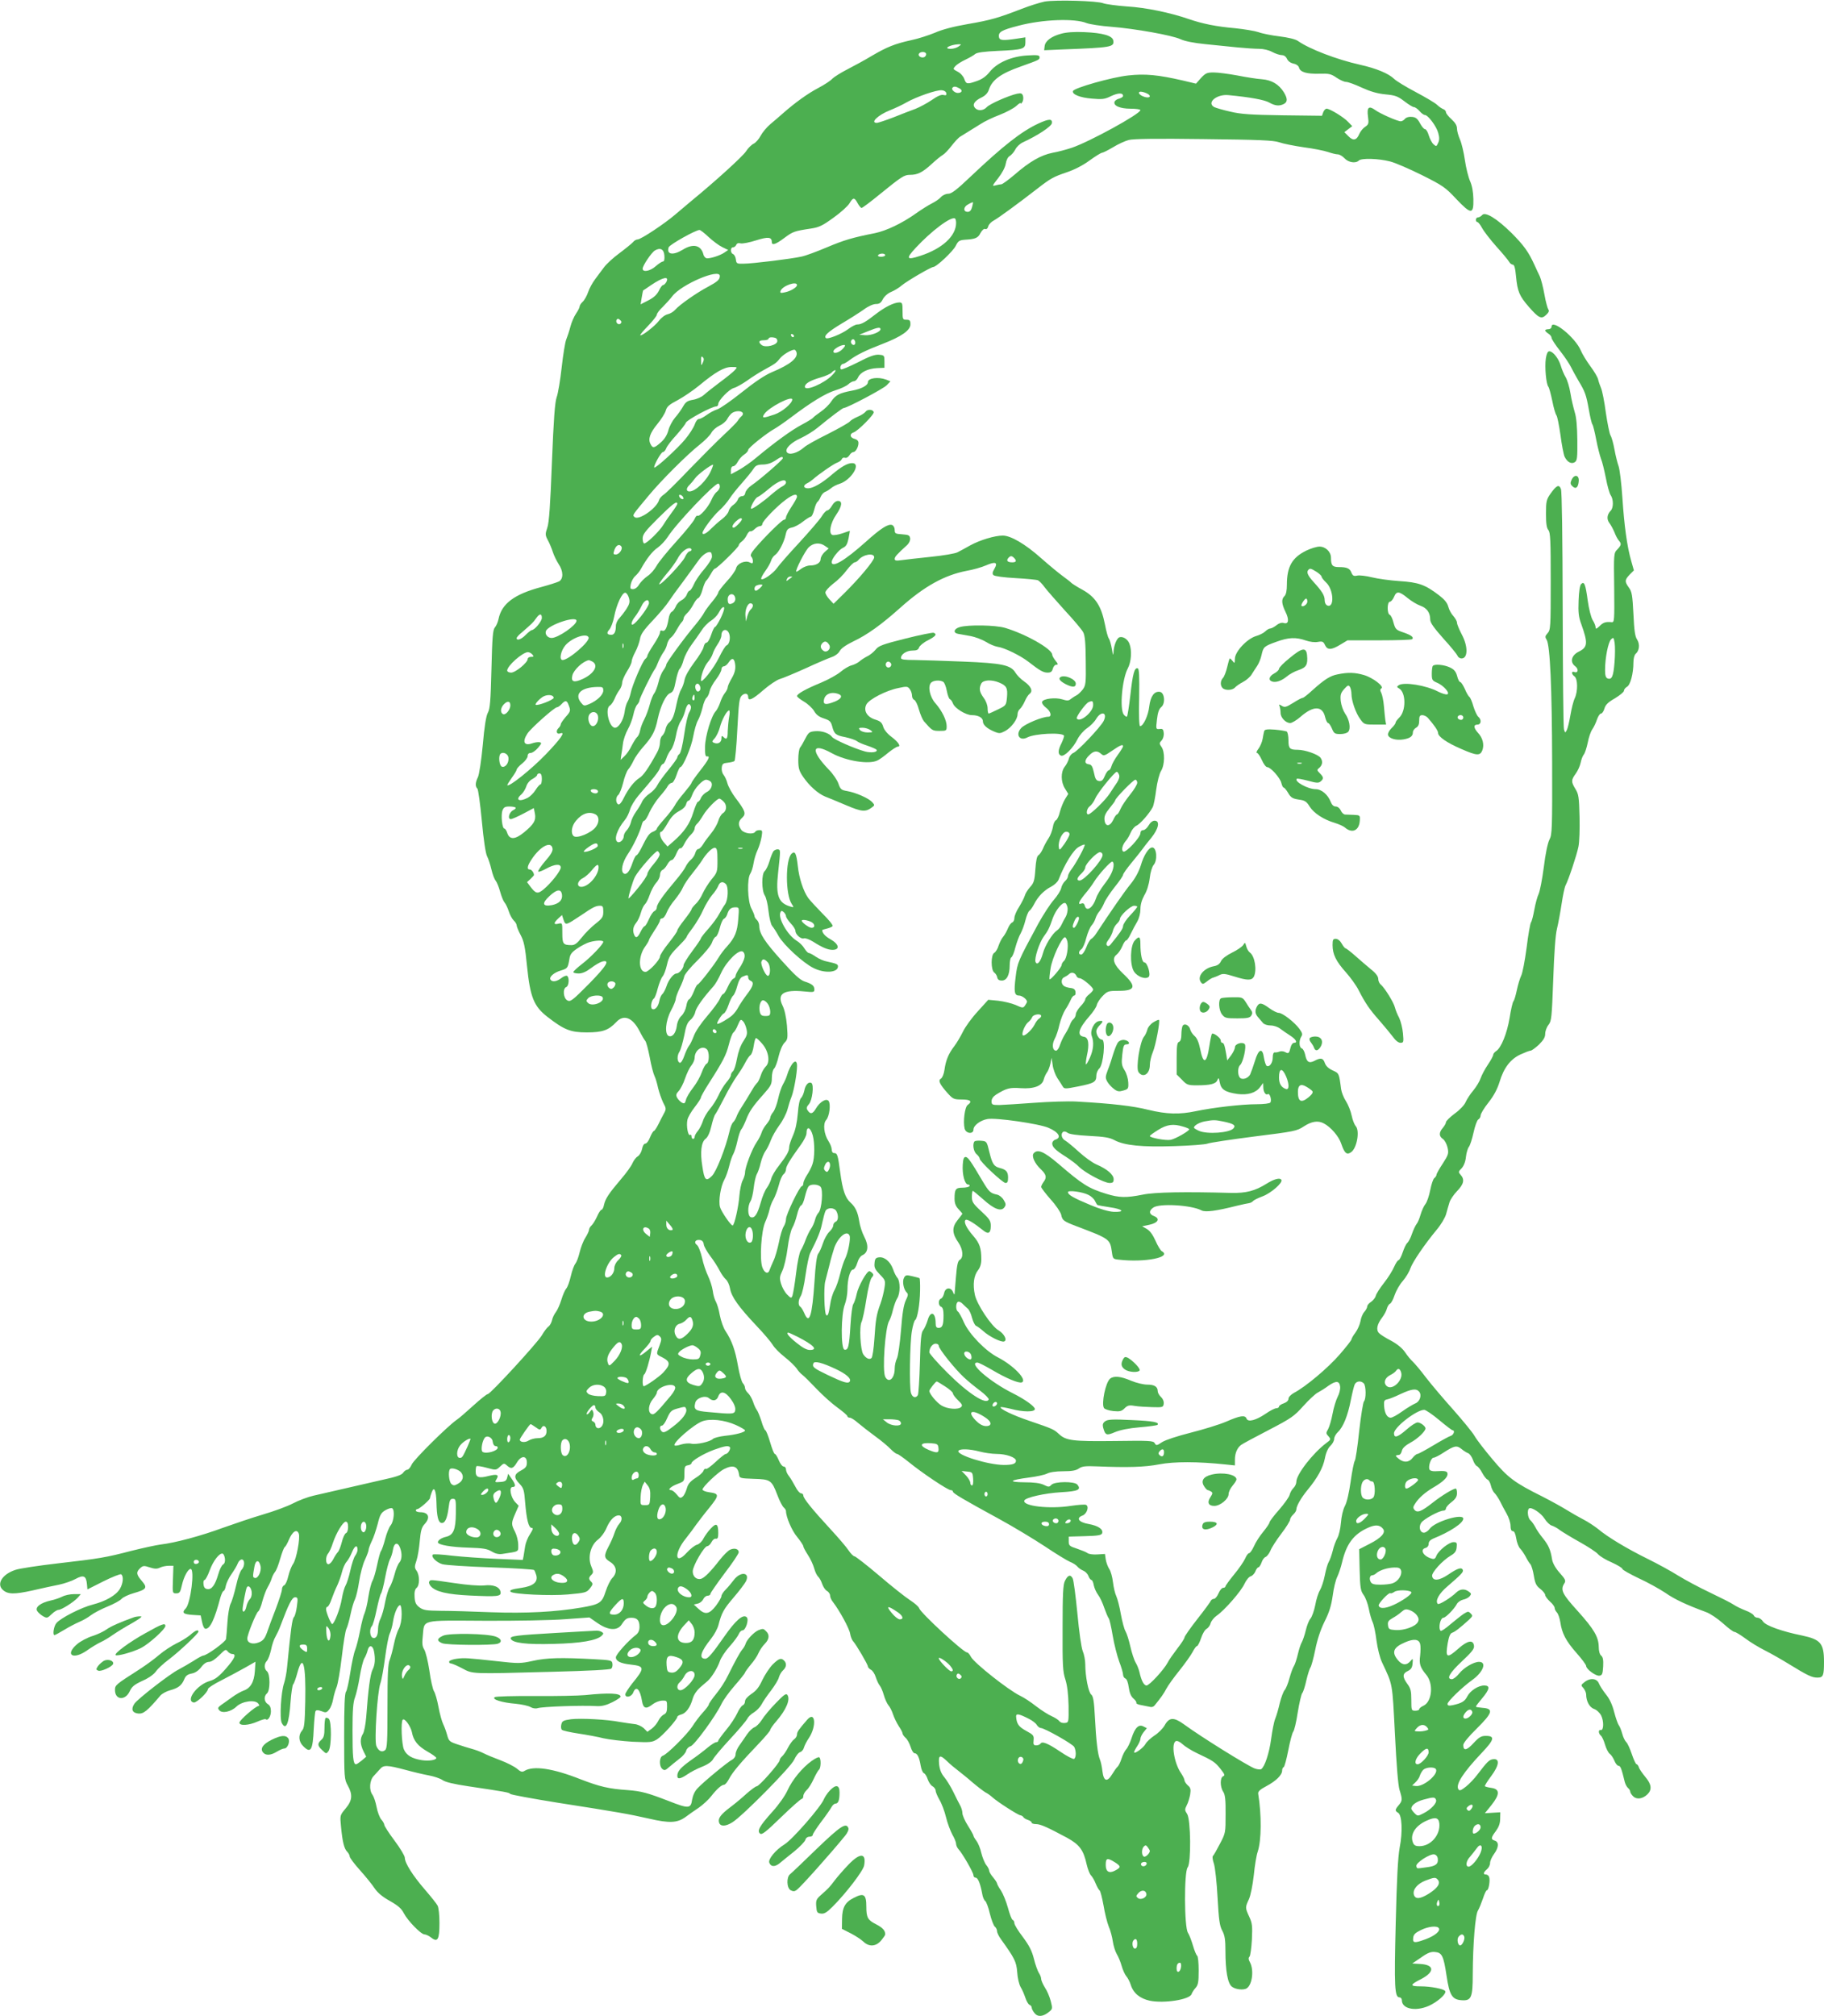 <?xml version="1.0" standalone="no"?>
<!DOCTYPE svg PUBLIC "-//W3C//DTD SVG 20010904//EN"
 "http://www.w3.org/TR/2001/REC-SVG-20010904/DTD/svg10.dtd">
<svg version="1.0" xmlns="http://www.w3.org/2000/svg"
 width="1158pt" height="1280pt" viewBox="0 0 1158 1280"
 preserveAspectRatio="xMidYMid meet">
<g transform="translate(0,1280) scale(0.1,-0.1)"
fill="#4caf50" stroke="none">
<path d="M6632 12790 c-29 -6 -94 -26 -145 -46 -150 -58 -198 -72 -344 -97
-88 -15 -164 -35 -208 -55 -39 -16 -106 -38 -150 -47 -104 -23 -154 -43 -251
-100 -43 -26 -113 -64 -154 -85 -41 -21 -84 -48 -95 -59 -10 -12 -51 -39 -89
-59 -67 -35 -149 -94 -226 -162 -19 -17 -54 -47 -78 -67 -24 -20 -52 -54 -63
-75 -11 -21 -31 -44 -44 -50 -13 -6 -36 -28 -49 -49 -22 -33 -198 -193 -346
-314 -26 -22 -72 -61 -102 -86 -67 -58 -219 -159 -240 -159 -9 0 -22 -8 -29
-17 -8 -9 -46 -40 -86 -70 -40 -29 -84 -70 -99 -91 -15 -20 -41 -54 -56 -75
-16 -21 -36 -57 -44 -81 -8 -24 -24 -52 -35 -62 -10 -9 -19 -23 -19 -29 0 -7
-10 -27 -23 -46 -13 -19 -29 -56 -36 -84 -7 -27 -19 -63 -26 -80 -7 -16 -20
-96 -29 -177 -9 -81 -23 -166 -32 -190 -11 -32 -19 -136 -30 -413 -10 -268
-18 -382 -29 -414 -14 -41 -14 -48 3 -80 11 -20 25 -54 32 -76 7 -22 24 -56
36 -75 31 -45 32 -95 3 -111 -12 -6 -62 -22 -110 -35 -174 -46 -254 -106 -274
-204 -4 -19 -14 -43 -23 -53 -13 -15 -17 -60 -22 -265 -5 -202 -9 -253 -23
-277 -11 -20 -22 -88 -32 -205 -9 -97 -23 -188 -31 -204 -17 -35 -18 -58 -3
-73 5 -5 18 -98 28 -204 11 -120 24 -206 33 -224 9 -17 21 -55 28 -85 7 -30
19 -62 27 -71 8 -10 20 -40 28 -69 8 -29 20 -59 28 -69 8 -9 20 -34 27 -56 7
-22 21 -48 31 -58 11 -10 19 -24 19 -31 0 -7 11 -35 25 -61 21 -39 29 -75 41
-199 20 -196 43 -254 129 -321 107 -83 147 -99 250 -99 99 0 138 13 187 65 48
52 104 30 149 -58 13 -26 29 -53 35 -60 7 -7 19 -54 29 -105 9 -51 23 -104 30
-118 7 -14 17 -48 23 -77 7 -28 21 -69 32 -92 20 -37 20 -42 6 -68 -8 -15 -25
-47 -36 -70 -12 -24 -25 -43 -29 -43 -4 0 -15 -18 -24 -40 -8 -22 -22 -40 -30
-40 -9 0 -17 -14 -21 -35 -4 -19 -16 -39 -26 -45 -11 -6 -26 -25 -34 -43 -7
-18 -40 -64 -73 -102 -79 -93 -99 -124 -108 -162 -3 -18 -11 -33 -16 -33 -6 0
-19 -20 -29 -44 -11 -24 -27 -49 -35 -56 -8 -7 -15 -19 -15 -26 0 -8 -11 -31
-24 -52 -13 -20 -29 -62 -36 -92 -7 -30 -19 -62 -27 -72 -8 -9 -21 -44 -29
-79 -8 -35 -21 -71 -29 -79 -8 -9 -22 -41 -31 -71 -9 -29 -24 -64 -34 -77 -10
-13 -22 -36 -25 -52 -4 -17 -14 -36 -24 -42 -9 -7 -28 -32 -41 -55 -30 -50
-327 -373 -343 -373 -7 0 -48 -33 -92 -73 -44 -40 -91 -81 -105 -90 -58 -40
-274 -254 -286 -284 -8 -18 -20 -33 -28 -33 -7 0 -20 -9 -27 -20 -10 -14 -45
-26 -129 -44 -101 -23 -189 -43 -440 -101 -35 -8 -94 -30 -130 -49 -36 -19
-121 -50 -189 -70 -68 -20 -183 -59 -256 -85 -138 -51 -301 -95 -395 -106 -30
-4 -113 -22 -185 -40 -165 -43 -202 -49 -470 -80 -121 -14 -241 -32 -267 -41
-83 -27 -122 -89 -80 -127 32 -29 73 -29 187 -4 61 14 137 31 170 37 33 7 80
23 104 36 51 28 68 21 73 -32 l3 -34 101 51 c56 28 107 48 113 45 17 -11 13
-58 -8 -93 -25 -41 -90 -78 -171 -99 -73 -18 -206 -86 -232 -118 -17 -20 -25
-76 -12 -76 4 0 32 15 63 34 31 19 74 41 95 50 22 9 55 28 73 42 18 14 66 39
105 55 40 16 80 38 90 49 10 11 44 27 76 36 83 24 90 34 53 77 -36 41 -38 57
-11 82 18 16 24 17 60 5 31 -10 46 -11 65 -2 14 7 39 12 56 12 l30 0 -3 -88
c-3 -86 -3 -87 21 -87 21 0 26 7 36 52 12 54 39 103 55 103 28 0 0 -220 -31
-251 -27 -27 -16 -37 46 -41 l49 -3 9 -42 c5 -26 14 -43 22 -43 29 0 57 58 94
198 7 23 16 42 20 42 5 0 12 15 15 34 4 18 20 52 37 75 16 23 34 53 39 67 5
13 16 24 25 24 20 0 20 -44 -1 -65 -9 -9 -25 -54 -35 -101 -11 -47 -26 -99
-35 -115 -8 -17 -17 -68 -20 -117 -3 -48 -7 -96 -9 -107 -4 -19 -123 -105
-145 -105 -5 0 -33 -15 -62 -34 -29 -18 -72 -43 -95 -55 -54 -27 -260 -187
-280 -217 -23 -35 -13 -58 25 -62 33 -3 57 16 141 115 11 12 39 27 62 33 51
14 73 31 89 70 9 22 21 31 47 36 22 4 43 18 60 40 16 22 34 34 50 34 15 0 39
16 65 42 37 37 42 40 53 25 7 -9 20 -17 29 -17 29 0 17 -28 -41 -94 -44 -50
-67 -67 -100 -77 -81 -22 -158 -126 -103 -137 18 -3 90 65 90 85 0 7 39 33 88
57 48 25 116 61 151 81 l63 36 -4 -61 c-5 -69 -28 -108 -73 -123 -16 -6 -48
-24 -71 -41 -24 -17 -54 -39 -69 -49 -22 -16 -24 -21 -13 -34 18 -22 75 -10
109 23 35 34 117 46 138 20 8 -9 9 -16 3 -16 -18 0 -122 -90 -122 -106 0 -21
59 -18 115 7 25 11 49 18 52 15 13 -13 33 18 33 50 0 23 -6 38 -20 46 -24 15
-26 50 -5 68 21 17 21 123 0 140 -19 16 -19 47 -1 66 8 8 20 40 27 71 6 32 19
69 28 83 8 14 23 45 32 70 52 138 73 180 92 180 18 0 19 -5 12 -57 -4 -31 -12
-62 -19 -69 -11 -11 -20 -77 -43 -314 -3 -36 -12 -82 -19 -104 -20 -56 -30
-226 -15 -254 27 -51 46 -5 56 138 4 52 11 100 16 107 6 6 18 40 27 74 35 128
55 53 50 -183 -3 -140 -6 -169 -21 -185 -24 -28 -21 -70 8 -98 48 -49 61 -27
67 111 3 55 8 106 11 111 5 8 16 8 38 0 27 -11 33 -10 49 11 10 12 21 41 25
65 4 23 14 58 22 77 8 19 23 106 33 192 10 86 23 166 29 177 6 11 18 52 26 91
8 39 21 83 29 98 7 15 19 65 26 112 7 47 23 108 36 136 13 28 24 57 24 64 0 8
9 33 20 56 12 23 28 73 38 110 14 58 22 71 49 87 18 10 37 16 43 12 17 -11 11
-81 -9 -107 -11 -13 -27 -53 -36 -89 -9 -35 -21 -69 -26 -75 -5 -6 -16 -46
-25 -90 -9 -43 -22 -87 -29 -99 -7 -11 -19 -56 -26 -100 -6 -44 -18 -91 -24
-105 -7 -14 -20 -64 -29 -112 -9 -47 -23 -102 -31 -122 -8 -19 -22 -84 -31
-143 -9 -59 -21 -114 -27 -122 -9 -10 -12 -95 -12 -285 0 -262 1 -272 23 -311
32 -58 29 -95 -14 -146 -36 -43 -36 -43 -29 -115 9 -96 20 -140 39 -159 9 -9
16 -23 16 -30 0 -8 29 -47 65 -87 36 -40 78 -92 93 -115 19 -28 49 -54 96 -80
53 -30 75 -49 90 -79 25 -48 109 -134 131 -134 9 0 28 -9 42 -20 42 -33 53
-13 53 92 0 49 -5 99 -12 111 -6 12 -43 58 -81 102 -76 88 -127 168 -127 202
0 11 -29 60 -65 108 -36 48 -65 93 -65 100 0 6 -8 22 -19 34 -10 11 -24 47
-30 79 -6 32 -18 67 -26 78 -23 30 -19 93 8 120 12 13 30 33 40 44 22 26 46
25 159 -5 51 -14 119 -30 152 -36 32 -6 70 -19 85 -29 17 -13 72 -26 166 -40
235 -35 258 -39 264 -48 3 -5 139 -30 301 -56 397 -62 446 -71 580 -101 130
-30 179 -28 232 10 18 14 56 40 84 59 27 19 63 52 79 73 35 45 65 72 82 73 7
0 21 17 32 38 21 41 74 104 188 223 40 42 73 81 73 87 0 6 18 32 40 57 61 71
89 136 69 165 -8 12 -22 2 -74 -52 -36 -37 -76 -85 -89 -107 -14 -22 -35 -42
-46 -46 -11 -4 -32 -23 -46 -43 -13 -20 -36 -52 -49 -71 -14 -19 -25 -44 -25
-57 0 -14 -9 -28 -22 -35 -28 -14 -183 -142 -220 -182 -17 -18 -29 -44 -34
-72 -8 -57 -22 -58 -147 -9 -137 53 -174 63 -262 70 -120 8 -178 22 -300 69
-177 70 -299 87 -355 53 -14 -9 -24 -7 -48 14 -17 14 -64 38 -104 53 -40 15
-89 35 -108 45 -19 10 -53 22 -75 28 -22 6 -64 19 -93 29 -48 16 -53 21 -63
58 -6 22 -17 53 -25 69 -8 16 -22 65 -30 109 -8 44 -21 89 -29 101 -7 11 -21
70 -29 131 -9 60 -24 120 -33 134 -12 19 -14 38 -9 84 11 108 -21 100 392 98
199 -1 429 3 513 10 l153 11 52 -36 c69 -47 126 -50 153 -8 23 35 33 42 63 42
35 0 50 -17 50 -57 0 -23 -7 -39 -22 -51 -51 -39 -128 -125 -128 -143 0 -24
29 -39 93 -46 91 -10 92 -21 10 -121 -23 -30 -43 -60 -43 -68 0 -25 40 -16 50
11 18 47 44 22 56 -54 8 -48 26 -53 68 -20 15 12 41 22 59 23 31 1 32 0 32
-39 0 -30 -5 -42 -20 -49 -11 -5 -27 -22 -35 -39 -8 -17 -27 -40 -42 -51 l-28
-20 -24 24 c-14 12 -40 24 -58 25 -18 2 -58 8 -89 13 -87 17 -250 25 -313 18
-49 -7 -57 -11 -62 -32 -4 -14 -2 -30 3 -35 6 -6 53 -16 105 -24 53 -8 124
-21 159 -30 35 -8 119 -18 185 -22 112 -5 124 -4 155 15 34 21 129 126 129
143 0 5 11 11 25 15 30 8 57 44 73 101 7 25 26 52 46 70 18 15 41 35 50 43 25
23 62 83 76 124 6 20 34 63 62 94 28 31 54 67 59 80 5 12 15 22 23 22 20 0 42
68 27 83 -23 23 -71 -19 -144 -124 -74 -106 -102 -139 -119 -139 -43 0 -30 44
37 128 19 24 40 62 46 85 21 80 33 101 96 175 36 42 70 87 78 102 30 59 -34
67 -77 9 -13 -17 -35 -44 -50 -59 -16 -15 -28 -35 -28 -43 0 -8 -16 -35 -35
-61 -42 -54 -68 -59 -111 -19 l-29 27 25 6 c14 3 29 16 35 28 5 12 18 22 27
22 10 0 18 5 18 11 0 7 41 65 90 131 50 65 90 125 90 134 0 21 -27 29 -55 16
-13 -6 -42 -35 -65 -64 -59 -76 -98 -115 -120 -121 -29 -7 -53 16 -52 49 1 35
73 159 93 159 7 0 19 11 26 25 7 14 19 24 28 22 11 -2 15 6 15 35 0 60 -12 68
-47 30 -17 -17 -38 -47 -47 -64 -9 -19 -27 -35 -40 -39 -14 -3 -43 -26 -66
-51 -76 -84 -82 -3 -6 90 23 29 52 68 65 87 14 19 51 68 84 108 65 81 65 90
-2 99 -22 3 -41 11 -41 17 0 17 99 111 137 130 57 29 87 18 95 -34 3 -24 6
-25 93 -28 107 -3 114 -8 150 -102 14 -38 33 -74 41 -80 8 -7 14 -17 14 -22 0
-38 37 -125 71 -165 21 -26 39 -53 39 -59 0 -6 13 -30 29 -55 16 -24 34 -63
40 -85 6 -23 18 -47 26 -54 7 -6 19 -27 25 -46 7 -19 20 -39 31 -44 10 -6 19
-19 19 -29 0 -10 8 -29 19 -42 42 -55 103 -167 108 -199 3 -19 12 -42 20 -50
19 -21 93 -147 93 -159 0 -6 9 -15 19 -21 11 -5 25 -27 31 -47 7 -21 18 -45
25 -53 7 -8 19 -35 26 -60 7 -25 20 -54 29 -65 10 -11 23 -37 30 -59 7 -21 23
-54 36 -74 13 -19 24 -40 24 -46 0 -6 9 -19 19 -28 11 -9 25 -35 32 -57 7 -23
18 -41 25 -41 18 0 30 -25 39 -78 4 -24 13 -46 21 -49 7 -2 18 -20 24 -39 7
-19 20 -39 31 -44 10 -6 19 -18 19 -27 0 -9 11 -35 24 -58 14 -23 33 -73 42
-111 9 -38 28 -87 40 -110 13 -22 24 -49 24 -59 0 -10 7 -25 15 -34 24 -25 95
-148 95 -165 0 -9 6 -16 14 -16 15 0 30 -38 42 -103 3 -20 12 -41 19 -45 6 -4
20 -39 29 -79 10 -40 24 -77 32 -84 8 -6 14 -19 14 -29 0 -9 11 -32 25 -51 86
-120 98 -142 103 -209 2 -36 12 -78 22 -95 10 -16 23 -47 30 -68 7 -21 18 -41
26 -44 8 -3 14 -11 14 -18 0 -7 8 -23 18 -35 21 -26 54 -23 92 8 22 18 23 21
11 68 -7 27 -23 66 -37 86 -13 21 -24 46 -24 56 0 9 -7 27 -15 38 -7 12 -22
51 -31 89 -13 51 -30 84 -70 138 -30 39 -54 78 -54 88 0 9 -5 19 -11 21 -6 2
-19 36 -30 77 -11 40 -31 89 -44 109 -14 20 -25 41 -25 45 0 5 -11 22 -25 39
-14 16 -25 35 -25 42 0 8 -8 24 -19 37 -10 13 -24 48 -31 76 -6 29 -21 64 -31
77 -10 13 -19 28 -19 33 0 4 -16 33 -35 63 -19 30 -35 66 -35 80 0 14 -7 36
-15 50 -8 14 -27 52 -43 85 -16 33 -42 75 -57 93 -20 24 -29 48 -33 83 -5 58
5 62 51 18 17 -17 48 -43 67 -57 19 -15 62 -49 95 -78 33 -28 70 -56 82 -63
13 -6 33 -21 45 -32 31 -28 160 -111 176 -113 8 -1 17 -7 20 -13 4 -6 17 -13
30 -17 12 -4 22 -12 22 -17 0 -5 12 -9 28 -9 28 0 72 -20 197 -87 78 -43 104
-77 124 -169 7 -30 19 -61 27 -69 8 -8 22 -31 30 -52 9 -21 20 -41 25 -44 5
-3 16 -46 25 -95 8 -49 23 -109 33 -134 11 -25 22 -67 26 -95 4 -27 15 -63 25
-80 10 -16 24 -50 31 -75 7 -25 20 -54 29 -65 10 -11 23 -36 29 -56 17 -53 58
-86 120 -100 91 -19 255 7 266 42 3 9 14 27 25 39 17 19 20 38 20 111 0 48 -4
91 -10 94 -5 3 -17 32 -26 63 -9 31 -23 68 -32 82 -24 35 -25 387 -2 415 23
28 20 303 -3 339 -16 24 -16 29 -3 55 9 16 18 47 22 69 5 33 3 43 -15 58 -11
10 -21 25 -21 32 0 8 -10 27 -21 44 -44 62 -66 192 -33 205 9 3 26 -5 42 -20
15 -14 56 -40 92 -57 102 -48 114 -56 149 -100 26 -33 29 -41 17 -46 -21 -8
-21 -67 0 -99 12 -18 16 -51 15 -142 0 -117 0 -120 -36 -188 -20 -39 -40 -74
-45 -78 -4 -5 -1 -26 7 -49 7 -22 18 -117 23 -214 8 -143 13 -180 30 -211 16
-30 20 -57 20 -128 0 -126 14 -206 41 -227 22 -18 75 -24 95 -10 34 23 46 115
20 164 -10 18 -11 29 -3 37 5 5 12 54 15 108 4 86 2 105 -17 145 -26 57 -26
59 -2 111 11 24 24 90 31 152 6 61 17 128 25 150 24 73 25 232 3 368 -2 14 12
27 52 48 62 33 100 71 100 99 0 10 4 20 10 22 5 2 18 50 29 107 11 57 25 109
31 117 7 7 20 63 29 123 10 61 23 117 29 123 6 7 18 44 26 82 9 38 21 75 26
81 5 7 19 56 30 111 13 65 33 126 59 179 30 59 43 102 52 165 6 47 19 101 29
120 9 19 23 60 30 90 28 120 74 181 167 222 45 20 73 18 93 -7 20 -24 -10 -58
-85 -96 l-66 -34 3 -130 c3 -115 6 -134 25 -160 12 -16 27 -56 33 -87 6 -32
17 -70 24 -85 8 -16 19 -68 25 -118 7 -51 22 -112 36 -140 68 -145 64 -122 81
-452 10 -201 20 -324 29 -355 19 -61 19 -70 -5 -98 -24 -28 -25 -36 -4 -48 25
-14 30 -121 10 -222 -11 -62 -18 -192 -25 -481 -10 -403 -7 -469 24 -469 8 0
15 -8 15 -18 0 -60 101 -75 189 -27 53 29 95 71 86 85 -8 14 -93 30 -155 30
-71 0 -71 9 0 45 90 46 88 92 -3 97 l-51 3 56 38 c42 30 63 38 89 35 44 -4 54
-25 73 -152 18 -121 35 -150 94 -154 63 -5 72 16 72 163 1 194 16 379 33 406
8 13 22 48 32 77 9 28 20 52 25 52 11 0 22 64 14 84 -3 9 -12 16 -20 16 -20 0
-17 13 6 33 11 9 20 27 20 40 0 13 11 38 25 57 30 41 33 76 5 85 -26 8 -25 19
7 61 18 25 27 48 27 77 l1 42 -49 -3 -49 -3 42 52 c54 68 54 102 -2 109 -21 3
-39 8 -40 11 -1 4 17 33 41 65 50 67 55 111 12 106 -26 -3 -38 -16 -100 -97
-19 -26 -52 -60 -73 -77 -32 -25 -41 -28 -48 -17 -19 30 29 105 148 231 80 84
86 108 26 108 -29 0 -43 -8 -78 -46 -43 -47 -65 -51 -65 -12 0 13 33 53 86
105 100 99 108 126 37 131 -24 2 -43 5 -43 8 0 3 18 27 40 53 48 57 52 81 13
81 -38 0 -89 -33 -108 -70 -16 -31 -34 -42 -92 -55 -25 -5 -33 -3 -33 8 0 16
93 106 157 152 70 50 94 115 43 115 -34 0 -97 -37 -127 -75 -15 -19 -36 -35
-45 -35 -38 0 -15 40 63 113 63 59 80 80 77 99 -5 40 -40 34 -97 -16 -75 -67
-86 -62 -70 32 8 44 16 63 29 67 18 6 51 32 107 83 23 22 24 25 10 39 -14 15
-18 14 -44 -2 -15 -10 -53 -40 -84 -66 -31 -27 -59 -46 -63 -42 -16 17 -2 83
18 83 14 0 69 56 85 87 6 12 24 24 40 28 16 3 35 13 42 22 11 13 10 18 -6 29
-27 20 -56 17 -80 -6 -32 -32 -109 -80 -117 -72 -18 19 8 66 60 110 88 76 104
92 99 105 -7 20 -34 11 -91 -28 -59 -40 -99 -44 -104 -10 -3 23 66 99 119 130
26 15 35 28 37 53 3 28 0 32 -20 32 -29 0 -96 -54 -109 -87 -7 -19 -14 -23
-32 -17 -51 15 -74 57 -37 67 12 3 20 14 20 26 0 14 10 25 28 33 109 44 192
99 192 127 0 36 -180 -18 -213 -64 -10 -14 -27 -25 -37 -25 -25 0 -35 36 -17
63 15 23 114 77 141 77 9 0 16 6 16 14 0 7 16 26 35 40 26 20 35 35 35 57 0
16 -3 29 -8 29 -16 0 -90 -45 -147 -90 -71 -56 -97 -66 -115 -45 -10 12 -9 20
4 39 23 37 65 73 116 103 60 35 90 63 90 85 0 19 -13 22 -78 18 -19 -1 -34 4
-37 12 -8 21 10 73 26 74 8 0 36 14 63 32 70 45 84 48 115 23 14 -12 34 -24
43 -27 9 -4 22 -22 29 -41 6 -19 18 -37 25 -40 8 -3 23 -22 34 -43 11 -21 26
-40 34 -43 8 -3 17 -20 21 -37 4 -18 14 -40 24 -49 9 -9 24 -32 34 -51 9 -19
28 -55 42 -79 14 -24 25 -59 25 -78 0 -22 5 -33 14 -33 10 0 17 -16 22 -46 4
-26 15 -55 25 -65 10 -10 25 -33 35 -51 9 -18 22 -40 30 -48 7 -9 17 -42 22
-74 8 -48 15 -63 41 -83 17 -13 31 -31 31 -39 0 -7 14 -26 30 -41 17 -14 30
-33 30 -40 0 -8 6 -21 14 -29 8 -8 18 -36 22 -62 10 -70 35 -119 103 -196 34
-38 61 -75 61 -82 0 -20 61 -65 84 -62 18 3 21 11 24 59 2 41 -1 59 -13 69 -9
7 -15 29 -15 54 -1 64 -29 112 -133 228 -100 110 -112 135 -85 177 10 16 6 26
-30 66 -26 29 -44 61 -48 84 -10 62 -22 90 -57 134 -19 23 -42 56 -50 73 -9
17 -23 36 -31 43 -17 14 -22 66 -8 75 16 10 75 -29 98 -65 13 -21 34 -41 46
-44 13 -4 37 -17 53 -30 17 -12 73 -46 125 -75 52 -29 104 -63 115 -76 11 -13
50 -37 88 -53 37 -17 67 -35 67 -41 0 -6 47 -32 103 -59 57 -26 134 -69 170
-93 60 -42 134 -76 258 -122 26 -9 73 -41 107 -71 33 -30 66 -55 74 -55 7 0
38 -19 68 -41 30 -23 86 -57 124 -76 38 -19 108 -59 155 -88 117 -72 145 -85
179 -85 37 0 42 12 42 100 0 117 -21 142 -138 167 -129 26 -232 63 -249 89 -8
13 -24 24 -34 24 -11 0 -22 7 -25 15 -3 7 -27 22 -52 31 -26 10 -59 26 -74 36
-15 11 -83 45 -150 77 -68 32 -159 81 -203 108 -44 28 -132 76 -195 107 -130
64 -255 139 -315 190 -23 18 -65 46 -93 60 -29 15 -76 42 -105 60 -29 18 -99
57 -156 86 -175 87 -218 119 -315 235 -49 58 -101 125 -115 150 -14 24 -76 99
-136 167 -61 68 -138 159 -172 203 -33 44 -71 89 -83 100 -12 11 -35 38 -50
61 -18 26 -50 52 -89 73 -33 17 -68 39 -76 48 -20 20 -13 56 20 99 13 17 27
43 30 57 4 14 13 28 20 31 7 2 20 27 29 54 9 27 32 68 52 90 19 22 41 58 48
80 15 42 90 152 167 245 27 32 54 77 60 100 6 23 16 56 21 73 5 18 27 50 48
72 43 44 50 74 23 104 -15 17 -15 20 7 42 14 16 24 42 27 73 3 26 12 55 19 63
7 9 20 49 29 90 9 41 22 78 30 83 8 4 15 16 15 26 0 10 22 47 50 82 34 43 56
85 70 130 27 90 69 145 133 175 29 13 57 24 64 24 7 0 30 17 53 38 29 29 40
47 40 69 0 17 9 42 21 57 19 24 21 46 30 288 6 171 14 284 24 323 8 33 21 103
29 156 8 54 19 106 25 118 18 33 71 191 82 246 6 28 9 113 7 190 -3 124 -6
144 -26 176 -28 46 -28 57 2 98 13 18 27 49 31 69 4 20 13 44 20 52 7 8 18 42
25 75 6 33 19 71 29 85 10 14 23 42 30 63 7 20 18 37 25 37 7 0 17 14 22 32 7
24 23 40 67 65 31 19 57 40 57 48 0 8 9 19 19 25 22 11 41 85 41 154 0 25 6
48 14 55 24 20 28 61 10 90 -14 20 -19 58 -24 164 -6 119 -10 142 -29 167 -27
38 -27 48 5 82 l27 27 -17 60 c-27 95 -44 222 -56 401 -6 91 -17 181 -24 200
-7 19 -19 67 -26 105 -7 39 -18 79 -25 90 -7 12 -20 77 -30 145 -9 69 -23 139
-30 155 -7 17 -16 42 -19 56 -3 15 -26 53 -50 85 -24 33 -51 77 -60 99 -35 83
-186 205 -186 150 0 -8 -9 -15 -20 -15 -11 0 -20 -3 -20 -8 0 -4 9 -13 20 -20
11 -7 20 -18 20 -26 0 -8 24 -45 54 -83 30 -38 61 -85 70 -104 9 -19 30 -56
46 -84 44 -73 50 -91 67 -185 8 -47 18 -89 23 -95 4 -5 15 -49 24 -97 9 -47
23 -101 30 -120 8 -18 21 -73 31 -122 9 -49 23 -99 31 -110 18 -26 18 -80 0
-98 -24 -25 -27 -54 -8 -79 10 -13 24 -40 32 -59 7 -19 19 -42 27 -51 18 -21
17 -29 -9 -57 -23 -23 -23 -28 -20 -244 2 -205 1 -219 -15 -218 -38 4 -55 -1
-78 -25 -19 -18 -25 -20 -25 -8 0 9 -8 30 -19 47 -10 17 -24 72 -31 123 -14
104 -22 125 -42 105 -8 -8 -14 -47 -16 -105 -3 -75 0 -104 18 -152 42 -118 40
-144 -17 -172 -47 -23 -58 -67 -22 -93 23 -18 18 -46 -7 -36 -19 7 -18 -14 2
-28 21 -16 22 -94 2 -138 -9 -18 -21 -67 -28 -108 -7 -41 -17 -84 -23 -95 -10
-19 -11 -19 -18 5 -4 14 -7 357 -8 762 -1 462 -5 746 -11 763 -12 32 -28 25
-67 -30 -25 -36 -28 -48 -28 -126 0 -62 4 -91 15 -104 13 -15 15 -67 15 -325
0 -292 -1 -309 -20 -330 -16 -18 -17 -24 -6 -41 22 -36 34 -309 35 -779 1
-421 0 -458 -17 -490 -11 -21 -26 -92 -36 -176 -10 -77 -25 -153 -33 -170 -8
-16 -20 -60 -27 -99 -7 -38 -16 -74 -21 -80 -5 -6 -18 -78 -28 -161 -11 -82
-26 -163 -35 -179 -8 -17 -20 -57 -27 -90 -7 -33 -16 -65 -22 -72 -5 -6 -16
-53 -24 -105 -16 -97 -54 -192 -86 -211 -10 -7 -18 -17 -18 -23 0 -7 -15 -35
-34 -63 -19 -28 -39 -66 -46 -86 -6 -19 -27 -54 -46 -77 -19 -22 -41 -56 -49
-74 -7 -18 -37 -50 -69 -73 -31 -23 -56 -48 -56 -55 0 -7 -9 -23 -20 -36 -26
-30 -25 -54 1 -71 11 -8 24 -32 29 -54 8 -37 6 -45 -30 -101 -22 -33 -40 -65
-40 -71 0 -6 -6 -16 -14 -22 -8 -6 -19 -41 -26 -76 -7 -36 -20 -75 -30 -88
-10 -12 -24 -43 -31 -67 -7 -25 -18 -52 -26 -61 -7 -9 -20 -36 -29 -62 -8 -25
-22 -51 -29 -57 -8 -6 -21 -34 -30 -61 -9 -27 -21 -49 -26 -49 -5 0 -18 -19
-28 -42 -10 -24 -39 -70 -65 -103 -26 -33 -49 -69 -52 -82 -3 -12 -17 -29 -30
-38 -13 -8 -24 -21 -24 -29 0 -7 -8 -23 -19 -35 -10 -11 -21 -38 -24 -59 -4
-21 -18 -53 -32 -72 -14 -18 -25 -38 -25 -43 0 -5 -34 -49 -76 -97 -73 -84
-215 -204 -290 -243 -19 -11 -34 -26 -34 -37 0 -11 -11 -22 -30 -29 -16 -5
-30 -15 -30 -20 0 -6 -8 -11 -17 -11 -10 0 -41 -16 -68 -35 -62 -42 -112 -55
-121 -31 -9 24 -40 20 -129 -19 -44 -19 -146 -50 -225 -70 -86 -22 -160 -46
-182 -60 -34 -23 -38 -23 -47 -7 -9 16 -31 17 -255 14 -265 -3 -308 2 -353 44
-32 30 -39 33 -188 84 -104 35 -191 77 -182 87 3 2 32 -3 65 -11 78 -21 152
-21 152 -1 0 16 -62 61 -140 100 -146 73 -287 195 -225 195 8 0 49 -21 92 -46
91 -54 170 -87 190 -80 37 15 -53 108 -152 159 -78 40 -181 146 -215 221 -15
35 -33 67 -39 70 -14 9 -14 53 0 61 6 4 19 -1 29 -11 11 -11 26 -25 34 -32 9
-7 21 -33 27 -58 7 -25 18 -48 26 -51 8 -3 28 -18 45 -33 38 -35 115 -73 133
-66 21 8 1 48 -35 70 -46 26 -138 165 -151 226 -14 66 -7 122 20 156 14 18 21
41 21 69 0 71 -11 103 -51 149 -44 50 -64 92 -48 102 10 6 52 -20 111 -67 33
-27 48 -18 48 29 0 32 -8 44 -60 92 -53 49 -60 60 -60 93 0 20 3 37 6 37 3 0
33 -25 66 -54 68 -62 114 -79 134 -51 11 15 11 23 -4 47 -9 16 -28 31 -42 34
-42 9 -51 17 -91 84 -76 129 -94 155 -109 155 -11 0 -16 -14 -18 -50 -4 -61
13 -125 34 -125 8 0 12 -4 9 -10 -3 -5 -23 -10 -45 -10 -43 0 -50 -10 -50 -70
0 -28 7 -47 25 -66 14 -15 25 -28 25 -29 0 -1 -14 -20 -31 -41 -37 -46 -35
-85 6 -143 29 -43 33 -95 8 -109 -12 -7 -18 -32 -24 -108 -4 -55 -9 -103 -9
-109 -1 -5 -5 0 -10 13 -14 33 -49 29 -56 -7 -4 -17 -12 -32 -20 -35 -19 -7
-18 -45 1 -52 10 -4 15 -21 15 -54 0 -61 -7 -80 -31 -80 -14 0 -19 7 -19 29 0
71 -33 83 -51 19 -7 -24 -20 -51 -28 -62 -13 -15 -17 -55 -21 -210 -3 -105 -9
-197 -13 -203 -14 -22 -36 -14 -44 15 -11 39 -7 315 6 391 6 36 15 67 21 71
14 9 30 101 31 187 1 41 -1 76 -3 78 -2 2 -23 8 -46 13 -37 9 -44 8 -53 -10
-12 -22 -3 -72 16 -92 12 -11 11 -19 -5 -52 -13 -28 -22 -82 -30 -189 -7 -83
-18 -163 -26 -179 -8 -16 -14 -44 -14 -63 0 -64 -37 -97 -60 -54 -20 38 -1
314 25 356 7 11 18 43 24 70 7 28 19 61 27 73 20 30 20 108 1 130 -8 9 -21 34
-28 56 -17 47 -54 78 -88 74 -21 -2 -27 -9 -29 -37 -3 -28 3 -40 34 -72 35
-36 36 -40 29 -85 -4 -27 -15 -71 -25 -99 -26 -70 -31 -101 -39 -226 -4 -60
-12 -114 -18 -120 -13 -13 -35 -3 -53 24 -18 30 -26 177 -10 206 6 13 20 77
30 143 11 70 25 127 34 137 12 13 13 20 4 29 -7 7 -15 12 -19 12 -17 0 -70
-96 -80 -143 -6 -29 -16 -58 -22 -66 -6 -7 -14 -68 -18 -135 -8 -134 -14 -159
-38 -154 -24 5 -22 226 2 286 9 23 17 66 17 95 0 66 17 127 35 127 8 0 20 18
27 41 7 25 20 45 34 51 36 17 40 61 11 116 -14 27 -28 70 -32 98 -9 58 -24 91
-55 119 -34 30 -51 80 -66 193 -15 112 -18 122 -40 122 -8 0 -14 10 -14 23 0
12 -9 35 -20 52 -29 44 -37 111 -15 135 20 22 30 98 16 120 -14 20 -55 -3 -81
-47 -21 -36 -36 -39 -54 -10 -8 12 -5 21 9 37 22 24 34 123 16 135 -18 10 -38
-12 -45 -49 -4 -19 -13 -39 -20 -46 -9 -7 -17 -43 -21 -98 -5 -58 -15 -105
-31 -141 -13 -29 -24 -62 -24 -73 0 -26 -14 -52 -65 -118 -24 -30 -46 -68 -49
-84 -4 -15 -16 -41 -27 -56 -12 -15 -30 -58 -40 -96 -21 -74 -39 -100 -63 -91
-20 8 -21 69 -2 100 8 12 17 51 21 87 4 36 13 74 19 85 7 11 19 44 25 72 7 29
21 63 30 75 10 13 25 43 34 68 9 25 34 68 55 97 21 28 44 73 51 99 7 27 19 65
27 84 14 37 34 146 34 193 0 58 -41 18 -65 -63 -4 -14 -15 -38 -25 -55 -9 -16
-23 -57 -30 -90 -7 -33 -21 -71 -31 -84 -11 -13 -19 -29 -19 -37 0 -7 -11 -25
-24 -41 -13 -15 -27 -39 -31 -53 -4 -14 -18 -42 -32 -62 -29 -43 -73 -158 -73
-191 0 -12 -7 -35 -16 -52 -8 -16 -17 -59 -20 -95 -5 -70 -32 -190 -43 -190
-12 1 -72 88 -80 117 -11 38 4 133 28 175 10 18 24 58 31 88 7 30 19 64 26 75
6 11 18 47 25 80 7 33 18 67 25 75 7 8 20 35 30 60 21 55 43 87 111 163 47 53
53 64 53 104 0 25 6 51 14 59 8 7 21 42 29 78 9 37 24 73 37 86 21 21 22 28
16 109 -5 55 -15 101 -28 127 -37 75 6 103 138 90 59 -6 64 -5 64 12 0 24 -15
36 -62 51 -28 9 -64 42 -145 132 -109 121 -142 172 -143 220 0 15 -7 32 -15
39 -8 7 -15 18 -15 24 0 6 -9 28 -20 49 -24 45 -29 190 -6 222 7 11 16 40 20
65 4 25 15 63 26 85 10 22 21 59 25 83 6 38 5 42 -14 42 -11 0 -23 -4 -26 -10
-12 -20 -73 -11 -89 12 -22 31 -20 54 6 77 26 25 20 43 -43 126 -22 29 -45 71
-51 92 -5 21 -17 45 -25 55 -8 9 -13 29 -11 45 3 24 8 28 38 31 19 2 39 7 43
11 4 5 13 95 18 202 9 167 12 197 28 213 20 19 41 15 41 -10 0 -27 29 -14 96
45 37 32 84 64 104 70 21 6 95 37 166 69 71 33 145 64 165 71 21 7 42 23 50
38 9 17 39 38 84 60 91 43 180 107 303 217 150 134 278 205 418 232 41 7 97
23 124 35 60 26 77 19 53 -22 -13 -22 -14 -32 -6 -40 7 -7 66 -15 140 -19 70
-4 135 -10 143 -14 8 -4 27 -23 42 -44 15 -20 73 -86 128 -147 56 -60 109
-123 117 -139 11 -21 15 -67 16 -182 2 -141 0 -155 -19 -181 -12 -15 -30 -33
-41 -38 -12 -6 -28 -17 -37 -24 -12 -10 -23 -10 -51 -1 -44 14 -121 5 -129
-15 -3 -9 7 -24 24 -37 31 -23 40 -58 15 -58 -37 0 -146 -45 -171 -71 -40 -42
-11 -87 39 -60 47 24 218 33 232 11 2 -4 -5 -24 -15 -46 -24 -46 -25 -73 -4
-81 21 -8 78 49 105 105 13 25 38 54 60 69 21 14 47 40 58 59 32 54 75 41 47
-14 -21 -40 -165 -192 -192 -202 -12 -5 -25 -21 -28 -36 -4 -15 -16 -39 -27
-52 -25 -33 -25 -95 2 -138 l21 -34 -20 -32 c-11 -18 -26 -55 -33 -81 -6 -27
-18 -51 -25 -54 -8 -3 -17 -23 -20 -45 -4 -21 -16 -54 -28 -71 -12 -18 -28
-47 -35 -65 -8 -18 -20 -36 -28 -41 -10 -5 -16 -33 -20 -90 -5 -73 -10 -87
-34 -113 -15 -17 -30 -41 -33 -54 -4 -13 -20 -45 -36 -71 -17 -26 -30 -57 -30
-70 0 -13 -6 -26 -14 -29 -8 -3 -20 -20 -27 -37 -7 -18 -20 -41 -29 -52 -10
-11 -23 -37 -30 -57 -6 -21 -19 -42 -28 -47 -22 -12 -22 -109 0 -125 9 -6 17
-20 19 -31 3 -14 12 -20 29 -20 31 0 50 35 50 97 0 25 5 48 10 50 6 2 18 30
26 63 9 33 24 74 34 90 9 17 23 54 30 83 7 28 18 55 25 60 7 4 20 23 30 42 24
48 63 88 108 111 21 11 42 31 47 44 39 100 94 189 128 208 18 11 35 17 38 15
6 -6 -52 -114 -82 -154 -13 -17 -24 -38 -24 -46 0 -8 -8 -23 -19 -32 -10 -9
-21 -29 -24 -44 -3 -15 -24 -49 -47 -75 -23 -26 -67 -94 -98 -150 -130 -241
-133 -247 -144 -338 -12 -96 -8 -119 21 -119 19 0 51 -24 51 -39 0 -4 -6 -15
-13 -25 -12 -16 -15 -16 -59 4 -26 11 -76 23 -111 27 l-63 6 -67 -74 c-38 -41
-80 -99 -94 -129 -15 -30 -39 -71 -55 -92 -35 -45 -54 -89 -62 -150 -4 -27
-14 -51 -23 -56 -19 -11 -7 -36 44 -93 33 -36 39 -39 89 -39 56 0 69 -12 37
-35 -18 -13 -30 -106 -19 -150 8 -32 56 -37 56 -6 0 26 43 59 89 67 51 10 330
-30 388 -56 65 -28 84 -62 43 -75 -11 -3 -20 -14 -20 -24 0 -23 22 -44 89 -86
29 -19 67 -47 82 -63 37 -37 159 -102 193 -102 21 0 26 5 26 24 0 29 -42 65
-110 94 -25 11 -74 46 -110 79 -36 33 -75 65 -87 72 -24 12 -31 45 -13 56 6 4
18 1 27 -6 10 -9 60 -16 137 -20 96 -5 129 -10 161 -27 63 -34 177 -45 381
-38 100 3 194 10 210 16 15 6 148 26 296 45 256 32 271 35 315 64 49 32 89 39
126 20 45 -23 97 -83 112 -130 21 -61 35 -73 63 -53 37 26 56 138 28 166 -7 8
-19 37 -25 66 -6 29 -22 69 -36 91 -14 21 -28 56 -31 77 -13 102 -13 100 -54
119 -26 12 -42 27 -49 46 -11 33 -26 36 -67 14 -34 -17 -49 -7 -58 39 -4 19
-13 37 -21 40 -18 6 -20 49 -4 75 10 14 7 24 -12 50 -31 42 -107 101 -131 101
-10 0 -37 13 -60 30 -48 35 -63 37 -78 11 -15 -28 -12 -48 8 -70 9 -11 23 -27
30 -35 7 -9 28 -16 48 -16 21 0 47 -9 62 -21 15 -11 42 -30 61 -42 38 -24 51
-47 27 -47 -9 0 -18 -12 -22 -27 -10 -41 -13 -44 -35 -32 -11 6 -28 7 -37 3
-9 -4 -23 -6 -29 -5 -8 1 -13 -11 -13 -32 0 -35 -21 -64 -39 -53 -5 4 -13 27
-17 52 -9 65 -34 56 -57 -21 -10 -33 -24 -71 -30 -85 -14 -28 -55 -39 -68 -18
-13 20 -11 64 4 77 19 16 42 120 29 133 -16 16 -62 1 -62 -20 0 -10 -11 -33
-24 -51 l-25 -33 -6 38 c-10 58 -15 74 -26 74 -5 0 -9 7 -9 15 0 16 -47 51
-56 42 -3 -3 -10 -36 -16 -75 -17 -115 -39 -123 -59 -20 -8 40 -20 68 -35 81
-12 10 -25 29 -28 42 -7 27 -36 41 -48 23 -4 -7 -8 -32 -8 -54 0 -28 -5 -44
-15 -48 -12 -4 -15 -26 -15 -106 l0 -101 34 -34 c30 -32 38 -35 93 -35 87 0
123 9 132 34 7 17 9 15 15 -17 8 -44 36 -61 113 -72 65 -8 115 7 142 43 l20
27 1 -25 c0 -32 15 -55 29 -46 12 8 26 -37 16 -53 -3 -6 -41 -11 -88 -11 -93
0 -275 -21 -385 -44 -104 -22 -185 -20 -304 9 -97 24 -224 39 -453 52 -54 3
-176 -1 -270 -8 -93 -7 -192 -13 -220 -14 -46 0 -50 2 -50 24 0 16 10 30 30
43 65 40 86 45 154 40 84 -6 137 14 147 55 4 15 13 35 20 44 7 8 17 33 22 55
l8 39 7 -47 c3 -25 17 -62 29 -81 13 -19 28 -43 34 -53 10 -17 14 -18 99 -1
100 20 115 28 115 68 0 15 8 36 19 46 26 25 41 183 17 183 -17 0 -36 29 -36
54 0 9 9 25 20 36 26 26 25 32 -2 28 -32 -4 -60 -62 -47 -95 15 -39 11 -87
-12 -138 -11 -25 -23 -45 -25 -42 -2 2 0 27 6 55 17 75 10 116 -18 120 -48 7
-36 51 35 132 22 25 43 56 46 70 3 14 20 40 38 58 30 30 35 32 104 32 105 0
111 29 24 110 -58 55 -72 95 -41 119 12 9 28 33 37 54 8 20 19 37 25 37 5 0
18 19 29 43 11 23 30 58 41 77 12 21 20 53 20 79 0 29 9 59 25 88 16 26 29 68
34 108 4 37 15 72 24 83 27 29 21 112 -8 112 -22 0 -54 -49 -73 -115 -13 -40
-35 -81 -65 -118 -38 -46 -127 -175 -219 -315 -9 -14 -23 -29 -31 -33 -8 -5
-22 -29 -31 -54 -10 -25 -24 -45 -32 -45 -19 0 -18 20 1 34 9 6 23 38 31 71 9
33 24 69 34 80 10 11 21 31 25 45 4 14 15 34 25 45 9 11 23 35 30 53 7 18 37
63 66 100 30 37 54 72 54 79 0 6 24 40 53 75 29 35 59 73 67 84 8 12 34 45 58
74 48 59 58 110 22 110 -13 0 -28 -12 -38 -30 -9 -16 -25 -30 -34 -30 -11 0
-18 -8 -18 -19 0 -27 -93 -127 -109 -117 -14 9 -6 43 19 71 9 11 22 34 29 51
7 17 23 36 35 42 24 10 84 79 104 118 6 11 16 61 22 110 7 51 20 102 31 120
24 39 25 120 3 152 -15 21 -15 25 1 42 9 10 15 30 13 47 -2 23 -7 28 -26 25
-24 -2 -24 -1 -17 60 5 45 13 67 27 79 28 22 22 93 -9 97 -35 5 -59 -28 -67
-93 -6 -57 -38 -125 -58 -125 -6 0 -9 64 -6 182 2 137 0 182 -9 185 -21 7 -32
-35 -47 -171 -8 -70 -18 -131 -21 -135 -4 -3 -13 3 -21 13 -27 37 -10 226 26
293 22 41 27 115 10 157 -11 29 -42 48 -64 40 -17 -7 -36 -54 -37 -98 -1 -21
-4 -14 -10 23 -5 30 -14 60 -19 67 -6 6 -17 47 -25 89 -23 117 -60 175 -143
221 -37 20 -69 41 -72 45 -3 4 -26 22 -52 41 -25 18 -88 70 -140 116 -99 88
-191 142 -242 142 -51 0 -146 -29 -206 -62 -30 -17 -67 -37 -81 -44 -14 -8
-91 -21 -170 -29 -79 -8 -163 -18 -186 -21 -34 -5 -43 -3 -43 8 0 13 13 28 80
89 12 12 20 29 18 42 -3 19 -10 22 -50 25 -44 3 -48 5 -48 28 0 14 -7 27 -16
31 -25 9 -70 -19 -169 -108 -132 -118 -215 -167 -215 -127 0 21 45 78 71 90
20 9 28 22 36 60 5 26 9 48 8 48 -1 0 -23 -7 -48 -16 -26 -9 -55 -13 -63 -10
-25 10 -12 76 25 129 37 54 41 87 11 87 -13 0 -28 -12 -38 -30 -9 -16 -23 -30
-29 -30 -7 0 -24 -17 -37 -39 -13 -21 -78 -96 -143 -167 -66 -71 -129 -143
-141 -161 -24 -34 -89 -79 -99 -69 -4 3 7 25 24 49 17 23 34 53 38 67 4 14 16
31 27 38 23 17 56 80 66 129 7 31 13 38 39 44 17 3 49 20 71 38 22 17 44 31
50 31 5 0 15 20 21 44 6 25 16 48 22 51 5 4 14 18 19 31 6 14 18 27 27 31 10
3 27 14 38 23 11 10 36 23 56 29 74 24 139 131 79 131 -30 0 -70 -23 -131 -75
-60 -52 -118 -85 -148 -85 -30 0 -35 17 -9 31 13 6 30 18 38 25 34 31 136 102
157 108 11 4 24 13 27 21 3 8 12 12 20 9 9 -3 20 3 28 15 7 12 18 21 25 21 15
0 33 32 33 58 0 13 -9 22 -25 26 -30 8 -33 32 -6 41 27 8 133 115 128 129 -6
18 -40 19 -52 2 -7 -9 -29 -23 -51 -32 -21 -9 -43 -22 -49 -30 -5 -7 -68 -43
-139 -79 -71 -35 -139 -73 -150 -84 -43 -38 -97 -53 -111 -31 -13 21 27 61 88
88 34 16 83 46 109 68 83 68 157 124 165 124 21 0 251 122 272 144 l24 25 -27
11 c-51 19 -116 10 -116 -16 0 -21 -41 -43 -101 -54 -80 -15 -105 -28 -132
-69 -13 -20 -44 -50 -68 -66 -24 -17 -45 -33 -47 -37 -2 -4 -34 -24 -70 -43
-65 -34 -174 -113 -295 -214 -31 -26 -80 -60 -107 -75 l-50 -27 0 25 c0 16 6
26 15 26 8 0 21 13 29 29 8 15 26 36 40 45 15 9 26 23 26 30 0 13 118 107 169
135 14 8 60 39 101 70 131 99 220 153 283 173 34 10 71 28 82 38 12 11 28 20
37 20 8 0 20 11 26 25 15 32 62 55 120 58 l47 2 0 40 c0 38 -1 40 -35 43 -26
2 -60 -10 -133 -48 -54 -27 -103 -48 -107 -45 -12 7 -1 35 13 35 5 0 24 11 41
24 42 32 103 62 207 102 122 47 179 87 179 125 0 24 -4 29 -25 29 -24 0 -25 3
-25 55 0 49 -2 55 -20 55 -34 0 -92 -29 -150 -74 -65 -51 -92 -66 -118 -66
-10 0 -36 -13 -58 -30 -40 -30 -131 -67 -141 -56 -14 14 13 39 99 91 51 30
115 71 142 90 28 21 60 35 77 35 22 0 32 7 44 31 10 18 31 37 53 46 20 8 51
27 68 42 34 28 183 115 199 116 21 1 127 101 143 135 15 30 22 35 57 38 68 4
84 11 100 43 10 18 22 29 30 25 8 -3 16 4 19 17 3 12 19 29 35 37 26 14 145
100 279 204 81 63 101 74 184 102 48 16 103 44 145 75 37 27 73 49 79 49 6 0
38 16 70 35 32 20 77 40 99 46 27 8 176 10 475 6 358 -4 443 -8 480 -20 25 -9
95 -23 157 -32 62 -8 131 -22 154 -30 23 -8 51 -15 62 -15 11 0 30 -11 43 -25
25 -27 71 -34 91 -14 16 16 125 13 198 -6 33 -8 124 -48 203 -87 132 -66 149
-78 217 -151 95 -100 111 -100 109 -1 -1 45 -8 85 -21 114 -11 25 -26 85 -33
134 -7 49 -21 108 -31 130 -10 23 -19 54 -19 69 0 20 -11 38 -35 60 -19 17
-35 37 -35 44 0 8 -8 17 -17 20 -10 4 -28 16 -39 27 -12 12 -73 48 -135 81
-63 33 -125 71 -138 84 -36 35 -114 67 -217 90 -147 33 -320 99 -394 151 -15
11 -61 22 -117 29 -50 6 -111 18 -134 27 -24 8 -91 19 -149 25 -117 10 -206
28 -293 58 -119 41 -273 73 -392 80 -66 5 -133 14 -150 20 -38 16 -303 23
-373 11z m268 -137 c19 -7 88 -18 155 -23 151 -12 387 -54 440 -79 25 -12 84
-24 155 -31 63 -6 156 -16 207 -21 51 -5 113 -9 138 -9 26 0 61 -8 82 -20 21
-11 48 -20 61 -20 14 0 26 -9 33 -24 7 -15 23 -26 41 -30 18 -3 32 -14 35 -25
7 -29 49 -41 128 -39 62 2 75 -1 110 -25 22 -15 49 -27 61 -27 12 0 56 -16 99
-36 55 -25 99 -38 150 -43 64 -6 79 -12 121 -44 26 -20 53 -37 61 -37 7 0 23
-11 35 -25 12 -14 27 -25 34 -25 20 0 74 -72 85 -114 8 -28 8 -46 -1 -64 -10
-23 -12 -23 -29 -8 -10 9 -23 34 -30 56 -6 22 -17 40 -24 40 -7 0 -21 17 -32
38 -16 29 -27 38 -51 40 -19 2 -36 -3 -44 -12 -7 -9 -19 -16 -27 -16 -21 0
-132 49 -163 72 -40 29 -53 16 -45 -42 6 -44 4 -50 -18 -65 -14 -9 -30 -29
-37 -45 -17 -41 -39 -46 -69 -15 l-26 26 25 19 25 19 -25 26 c-27 30 -117 85
-138 85 -7 0 -16 -10 -21 -22 l-8 -23 -249 3 c-202 3 -265 7 -332 23 -46 10
-92 24 -103 29 -51 28 16 84 91 76 137 -13 229 -30 258 -47 37 -21 64 -24 93
-9 24 13 24 34 0 74 -32 51 -77 78 -140 83 -31 2 -101 13 -156 24 -55 10 -122
19 -149 19 -43 0 -52 -4 -81 -35 l-32 -36 -84 20 c-157 36 -239 44 -346 32
-104 -11 -344 -79 -351 -99 -7 -21 45 -42 120 -48 66 -6 82 -4 122 16 45 21
76 22 76 1 0 -6 -11 -13 -24 -17 -14 -3 -27 -12 -30 -20 -9 -25 35 -44 101
-44 35 0 63 -4 63 -9 0 -24 -321 -200 -435 -239 -33 -11 -88 -26 -123 -32 -74
-15 -144 -55 -241 -139 -39 -33 -77 -61 -84 -61 -6 0 -23 -3 -37 -7 -23 -6
-21 -3 17 46 25 32 44 67 48 91 4 24 14 44 26 50 10 6 26 24 35 41 8 17 30 37
47 45 94 43 182 101 185 122 4 29 -18 29 -85 -2 -108 -50 -225 -142 -432 -338
-87 -83 -120 -108 -141 -108 -15 0 -35 -9 -46 -21 -10 -12 -37 -30 -59 -41
-22 -11 -68 -40 -103 -65 -86 -61 -185 -108 -257 -123 -142 -28 -196 -44 -305
-90 -64 -27 -136 -54 -162 -59 -62 -14 -312 -45 -368 -45 -42 -1 -45 1 -48 27
-2 16 -10 31 -18 34 -18 7 -18 43 0 43 8 0 16 7 20 15 4 10 13 14 28 10 13 -3
57 6 98 19 76 24 100 22 100 -10 0 -24 24 -16 79 25 55 41 63 44 169 60 53 8
75 19 145 70 45 32 90 73 100 90 23 39 32 39 52 1 9 -16 20 -30 25 -30 5 0 55
37 111 83 143 116 159 127 196 127 48 0 79 15 136 67 29 27 61 53 72 59 11 6
36 32 56 58 20 26 45 53 56 59 57 35 89 55 129 80 24 16 78 42 121 58 43 17
90 42 106 57 15 14 27 22 27 16 0 -5 5 -1 11 9 6 9 7 27 4 38 -6 17 -12 19
-38 14 -54 -12 -174 -65 -192 -85 -22 -24 -58 -26 -76 -4 -17 21 -2 44 44 66
24 12 39 28 46 51 20 60 76 101 202 145 120 43 119 43 119 59 0 13 -13 15 -78
11 -101 -6 -193 -46 -240 -106 -22 -27 -47 -45 -79 -56 -63 -22 -69 -21 -81
13 -6 17 -24 37 -42 46 -30 16 -31 17 -15 35 10 11 38 29 64 41 25 12 53 28
62 36 12 10 57 16 145 20 158 7 174 12 174 54 l0 32 -52 -8 c-93 -14 -113 -12
-116 11 -4 31 16 43 125 71 152 40 356 48 433 16z m-814 -148 c-11 -8 -33 -15
-50 -15 -51 0 -6 26 49 29 20 0 20 0 1 -14z m-206 -49 c0 -8 -6 -16 -13 -19
-19 -7 -41 8 -33 22 10 16 46 14 46 -3z m211 -217 c23 -12 16 -29 -10 -29 -21
0 -44 23 -34 33 9 10 21 9 44 -4z m-83 -31 c2 -12 -2 -15 -18 -11 -14 4 -39
-7 -76 -33 -31 -21 -77 -45 -102 -55 -26 -9 -87 -33 -137 -53 -49 -19 -98 -35
-107 -36 -47 -1 6 50 82 80 30 12 78 34 105 50 64 36 193 81 225 77 14 -1 26
-9 28 -19z m1286 -9 c16 -15 -3 -23 -31 -13 -39 13 -44 39 -7 30 16 -4 33 -12
38 -17z m-1123 -715 c-5 -19 -14 -29 -27 -29 -30 0 -29 32 3 48 15 9 29 14 30
13 1 -1 -1 -15 -6 -32z m-101 -99 c0 -83 -88 -164 -227 -209 -88 -29 -94 -19
-30 50 99 107 225 202 250 187 4 -2 7 -15 7 -28z m-1571 -90 c27 -25 66 -54
87 -64 l37 -18 -25 -17 c-27 -18 -82 -36 -109 -36 -9 0 -20 11 -23 24 -15 60
-65 72 -131 31 -62 -38 -105 -31 -90 15 6 17 171 110 196 110 6 0 32 -20 58
-45z m-281 -117 c2 -24 -1 -38 -9 -38 -6 0 -27 -13 -46 -30 -36 -32 -83 -40
-83 -16 0 20 56 103 78 116 34 20 57 8 60 -32z m1402 2 c0 -5 -12 -10 -26 -10
-14 0 -23 4 -19 10 3 6 15 10 26 10 10 0 19 -4 19 -10z m-1050 -132 c0 -23
-15 -36 -74 -68 -71 -37 -181 -114 -209 -146 -11 -13 -33 -26 -48 -29 -17 -4
-41 -22 -56 -42 -26 -34 -110 -99 -118 -91 -3 2 20 29 50 60 30 31 55 63 55
70 0 8 17 31 38 50 20 20 47 50 60 67 56 75 302 180 302 129z m-340 -39 c-6
-10 -15 -19 -21 -19 -5 0 -17 -16 -26 -36 -13 -25 -32 -43 -67 -61 l-49 -25 7
43 c4 24 8 44 9 45 1 0 23 15 49 33 77 52 119 61 98 20z m830 -19 c0 -14 -41
-39 -78 -46 -27 -6 -31 -4 -26 10 12 32 104 64 104 36z m-1120 -244 c-13 -13
-35 7 -25 24 5 8 11 8 21 -1 10 -8 12 -15 4 -23z m1650 -36 c0 -18 -61 -41
-98 -38 l-37 3 55 22 c61 25 80 28 80 13z m-549 -43 c-1 -12 -15 -9 -19 4 -3
6 1 10 8 8 6 -3 11 -8 11 -12z m-106 -32 c0 -26 -76 -45 -100 -25 -23 19 -18
30 15 30 17 0 30 5 30 11 0 6 12 9 28 7 19 -2 27 -9 27 -23z m495 -11 c0 -16
-16 -19 -25 -4 -8 13 4 32 16 25 5 -4 9 -13 9 -21z m-80 -39 c-24 -26 -65 -35
-58 -12 5 14 46 37 67 37 10 0 7 -8 -9 -25z m-294 -19 c14 -37 -38 -80 -156
-129 -43 -18 -109 -62 -190 -127 -69 -55 -139 -104 -157 -109 -17 -5 -47 -21
-66 -35 -19 -14 -41 -26 -50 -26 -9 0 -20 -15 -27 -36 -7 -19 -34 -62 -61 -94
-47 -57 -187 -185 -195 -178 -7 8 42 97 54 98 7 0 17 11 22 25 5 13 34 51 64
83 29 33 57 68 60 78 6 18 167 105 194 104 6 0 12 7 12 15 0 23 69 94 99 102
14 3 53 25 86 48 33 24 80 53 104 66 73 40 80 45 102 73 20 25 69 54 92 56 4
0 10 -6 13 -14z m-594 -68 c-10 -22 -11 -21 -11 12 -1 26 2 31 11 22 8 -8 8
-17 0 -34z m202 -49 c-10 -11 -53 -46 -94 -76 -41 -31 -87 -67 -101 -80 -14
-13 -45 -27 -69 -31 -36 -6 -47 -14 -63 -42 -10 -18 -33 -51 -51 -71 -17 -20
-37 -57 -43 -82 -8 -29 -24 -55 -48 -76 -42 -37 -51 -38 -65 -10 -17 31 -4 70
44 128 24 29 48 67 53 85 7 25 22 38 76 66 37 20 97 61 135 92 105 87 160 118
206 118 39 0 39 0 20 -21z m620 -30 c-50 -53 -174 -106 -174 -74 0 20 34 40
101 59 31 9 62 23 69 31 7 8 17 15 23 15 6 0 -2 -14 -19 -31z m-254 -156 c-2
-25 -65 -78 -112 -94 -73 -25 -84 -25 -66 2 28 43 179 121 178 92z m-315 -84
c4 -6 0 -16 -8 -22 -8 -7 -18 -19 -23 -28 -5 -9 -45 -49 -89 -90 -44 -41 -142
-140 -219 -219 -76 -80 -149 -152 -162 -160 -13 -8 -27 -24 -30 -35 -16 -53
-131 -132 -156 -107 -13 13 -18 6 92 138 78 94 242 258 323 322 32 25 65 59
73 74 8 16 31 36 52 46 20 9 42 28 49 42 7 13 20 30 29 37 22 16 60 17 69 2z
m255 -288 c0 -10 -149 -139 -200 -173 -19 -13 -36 -34 -38 -46 -2 -14 -10 -22
-22 -22 -10 0 -22 -9 -25 -20 -4 -11 -17 -27 -30 -36 -13 -8 -26 -26 -29 -39
-3 -13 -23 -37 -44 -52 -20 -15 -51 -43 -68 -60 -29 -30 -54 -42 -54 -26 0 17
67 107 105 141 23 20 53 55 67 77 14 22 50 67 80 100 29 33 61 72 71 88 14 22
25 27 60 28 27 0 54 9 77 24 38 26 50 30 50 16z m-455 -77 c-27 -64 -99 -134
-138 -134 -22 0 -22 21 1 42 9 9 25 28 36 43 15 22 99 85 113 85 2 0 -3 -16
-12 -36z m475 -77 c0 -8 -10 -18 -22 -24 -13 -6 -43 -29 -68 -50 -49 -44 -118
-93 -130 -93 -13 0 23 68 39 74 9 3 43 28 76 56 57 48 105 65 105 37z m-420
-26 c0 -11 -9 -26 -19 -33 -10 -7 -26 -31 -35 -53 -19 -44 -74 -107 -88 -99
-4 3 -12 -6 -18 -20 -5 -14 -56 -77 -114 -141 -58 -64 -116 -135 -128 -158
-13 -23 -38 -52 -57 -64 -19 -13 -43 -37 -53 -53 -10 -18 -26 -30 -39 -30 -18
0 -20 4 -14 33 4 17 16 40 28 50 12 11 29 31 37 47 35 63 72 111 105 133 20
14 48 44 64 68 52 83 295 339 321 339 5 0 10 -9 10 -19z m-232 -70 c3 -8 -1
-12 -9 -9 -7 2 -15 10 -17 17 -3 8 1 12 9 9 7 -2 15 -10 17 -17z m722 6 c0 -7
-16 -36 -35 -64 -19 -29 -35 -59 -35 -68 0 -8 -6 -15 -13 -15 -12 0 -124 -110
-186 -184 -23 -27 -29 -42 -22 -49 6 -6 11 -19 11 -29 0 -15 -4 -17 -19 -9
-29 16 -80 -5 -88 -37 -3 -14 -30 -52 -60 -84 -29 -32 -53 -63 -53 -70 0 -6
-17 -32 -38 -57 -21 -25 -45 -57 -52 -71 -7 -14 -31 -47 -54 -75 -75 -89 -186
-242 -186 -254 0 -7 -9 -24 -19 -37 -10 -13 -25 -48 -31 -77 -7 -28 -19 -59
-26 -68 -8 -9 -21 -41 -29 -72 -8 -31 -24 -73 -35 -94 -11 -21 -23 -52 -26
-70 -3 -18 -12 -37 -20 -43 -7 -7 -22 -31 -34 -54 -11 -24 -31 -53 -45 -66
l-25 -24 4 30 c3 16 8 49 11 74 3 25 17 65 31 90 14 24 29 66 35 93 5 26 16
55 24 63 8 9 15 21 15 28 0 13 80 176 98 199 5 7 15 28 22 47 8 19 22 45 31
58 10 13 21 36 24 52 4 17 15 36 24 42 10 7 26 29 36 48 10 18 24 40 31 48 8
7 14 19 14 26 0 7 9 21 21 32 12 10 29 35 40 55 10 20 24 39 32 42 8 3 20 27
27 54 7 26 18 53 25 58 6 6 19 25 29 43 9 17 20 32 25 32 12 0 151 136 151
148 0 6 9 17 19 24 11 8 25 26 32 41 7 15 17 26 23 24 5 -2 18 5 28 15 10 10
25 18 33 18 8 0 15 6 15 14 0 17 93 113 149 154 46 34 71 40 71 19z m-760 -46
c0 -4 -15 -28 -33 -52 -18 -24 -43 -60 -55 -80 -24 -40 -105 -119 -122 -119
-5 0 -10 14 -10 31 0 27 16 47 99 130 92 91 121 113 121 90z m410 -98 c0 -10
-42 -53 -52 -53 -15 0 -8 19 14 40 22 20 38 26 38 13z m528 -169 l23 -16 -26
-23 c-14 -13 -25 -33 -25 -44 0 -24 -28 -41 -68 -41 -16 0 -41 -10 -56 -21
-15 -12 -29 -20 -31 -18 -7 8 55 130 79 154 29 29 71 33 104 9z m-1293 -4 c10
-16 -14 -50 -35 -50 -17 0 -18 3 -9 30 11 30 32 39 44 20z m445 -20 c0 -5 -6
-10 -12 -10 -7 0 -21 -17 -30 -38 -18 -37 -153 -180 -163 -171 -2 3 18 32 46
65 28 32 59 76 70 96 19 38 53 68 76 68 7 0 13 -4 13 -10z m130 -44 c0 -13
-21 -46 -47 -77 -27 -30 -57 -74 -67 -97 -10 -23 -23 -42 -28 -42 -5 0 -13
-11 -18 -25 -5 -14 -21 -30 -34 -36 -14 -7 -30 -24 -36 -40 -7 -15 -18 -30
-25 -33 -8 -3 -17 -22 -20 -43 -10 -59 -22 -83 -40 -77 -10 4 -15 0 -15 -11 0
-10 -18 -44 -40 -77 -22 -33 -40 -65 -40 -71 0 -5 -6 -15 -14 -21 -17 -14 -83
-168 -92 -216 -4 -19 -13 -44 -20 -55 -7 -11 -16 -41 -19 -68 -8 -50 -37 -97
-60 -97 -38 0 -66 122 -33 141 9 5 21 23 29 41 7 18 21 44 31 57 10 13 18 34
18 47 0 13 14 45 30 71 17 26 30 54 30 63 0 10 10 37 23 61 13 24 26 61 30 82
4 29 23 57 83 120 42 45 87 98 99 118 13 20 54 77 92 127 37 50 80 110 96 132
26 38 63 63 80 53 4 -2 7 -14 7 -27z m1030 -4 c0 -21 -96 -136 -193 -231 l-65
-64 -26 28 c-14 15 -26 35 -26 44 0 9 22 34 49 55 28 20 67 59 87 87 21 27 43
49 50 49 6 0 18 7 25 16 29 35 99 46 99 16z m888 -4 c18 -18 14 -28 -11 -28
-30 0 -40 10 -26 27 14 16 22 16 37 1z m-1409 -121 c-2 -1 -12 -9 -22 -16 -15
-12 -17 -12 -11 3 3 9 13 16 22 16 8 0 13 -1 11 -3z m-189 -51 c0 -8 -31 -36
-41 -36 -14 0 -11 28 4 33 16 7 37 8 37 3z m-847 -82 c7 -25 4 -38 -16 -70
-14 -21 -35 -48 -46 -60 -12 -12 -21 -33 -21 -47 0 -38 -10 -57 -29 -57 -28 0
-32 12 -12 34 10 12 24 48 30 81 15 77 51 155 71 152 8 -1 18 -16 23 -33z
m675 -2 c2 -12 -4 -25 -16 -31 -23 -12 -32 -5 -32 25 0 38 43 44 48 6z m-548
-31 c0 -19 -60 -102 -93 -130 -26 -21 -22 11 6 46 12 15 30 45 40 66 18 39 47
50 47 18z m660 -15 c0 -7 -6 -19 -14 -25 -7 -6 -17 -26 -22 -44 l-8 -32 -3 31
c-5 39 12 84 32 84 8 0 15 -6 15 -14z m-205 -81 c-15 -30 -31 -55 -35 -55 -5
0 -16 -22 -25 -50 -9 -27 -22 -50 -30 -50 -7 0 -15 -12 -18 -27 -3 -16 -30
-60 -60 -99 -33 -44 -57 -87 -61 -110 -4 -22 -14 -49 -22 -61 -8 -13 -21 -54
-29 -93 -16 -77 -26 -100 -49 -119 -8 -7 -18 -25 -21 -41 -3 -16 -13 -34 -21
-41 -8 -6 -14 -26 -14 -43 0 -17 -8 -45 -18 -62 -55 -101 -88 -148 -113 -163
-33 -21 -70 -68 -100 -129 -11 -24 -26 -41 -32 -39 -19 6 -20 47 -2 60 8 7 22
41 31 77 8 35 23 74 32 85 10 11 25 36 34 56 9 20 37 60 62 88 58 65 76 100
92 178 18 83 52 153 79 163 18 7 25 22 35 75 7 36 18 72 25 79 8 7 19 33 25
57 7 24 29 67 49 94 21 28 49 69 64 91 14 23 41 51 59 62 19 12 41 34 49 49 8
15 18 31 24 35 20 15 16 -13 -10 -67z m-1135 2 c0 -21 -46 -77 -64 -77 -4 0
-21 -13 -38 -30 -28 -29 -58 -40 -58 -21 0 5 15 22 34 37 63 55 71 62 89 88
22 32 37 33 37 3z m220 -18 c0 -28 -117 -109 -158 -109 -25 0 -44 23 -36 44
15 39 194 99 194 65z m969 -81 c10 -28 2 -68 -16 -75 -8 -3 -29 -38 -48 -77
-34 -70 -115 -172 -115 -145 0 32 22 90 44 116 13 15 27 39 31 53 4 14 18 41
31 60 13 19 24 44 24 56 0 39 35 48 49 12z m-892 -25 c9 -25 -127 -143 -165
-143 -24 0 -12 59 18 94 43 49 137 80 147 49z m6513 -159 c-7 -88 -17 -111
-44 -101 -12 5 -16 20 -16 54 0 77 20 176 38 194 16 15 17 13 23 -24 3 -21 3
-77 -1 -123z m-4986 113 c16 -25 -16 -56 -38 -37 -19 15 -20 32 -4 48 15 15
28 11 42 -11z m-1307 -19 c-3 -7 -5 -2 -5 12 0 14 2 19 5 13 2 -7 2 -19 0 -25z
m-577 -43 c10 -13 9 -15 -9 -15 -11 0 -21 -6 -21 -14 0 -22 -77 -86 -105 -86
-14 0 -25 6 -25 13 0 30 96 115 131 117 9 0 22 -7 29 -15z m1288 -69 c2 -26
-4 -50 -22 -81 -14 -24 -26 -50 -26 -58 0 -8 -8 -25 -19 -38 -10 -13 -24 -41
-30 -62 -7 -20 -19 -43 -26 -51 -28 -27 -68 -159 -69 -226 -1 -47 2 -64 12
-62 23 4 12 -20 -43 -90 -30 -38 -55 -74 -55 -78 0 -5 -21 -32 -46 -62 -25
-29 -53 -66 -61 -83 -9 -16 -38 -54 -64 -83 -27 -30 -49 -58 -49 -63 0 -5 -11
-14 -24 -19 -24 -9 -36 -26 -76 -107 -12 -24 -25 -43 -30 -43 -4 0 -16 -22
-25 -49 -17 -52 -37 -77 -55 -66 -21 13 -10 68 24 120 37 54 78 142 90 188 3
15 11 27 16 27 6 0 21 24 33 53 13 28 42 74 65 100 23 26 47 57 52 68 6 10 17
19 25 19 7 0 21 22 30 50 9 28 20 50 24 50 17 0 71 129 82 195 7 39 20 84 29
100 10 17 23 53 30 82 6 29 18 57 25 63 8 6 17 25 20 42 4 17 22 51 41 75 19
25 34 53 34 64 0 10 7 19 15 19 8 0 22 11 31 25 22 34 38 27 42 -19z m-907 24
c41 -23 12 -76 -61 -110 -56 -26 -77 -19 -66 23 9 35 66 89 104 96 2 1 12 -4
23 -9z m683 -156 c7 -17 0 -34 -14 -34 -11 0 -21 30 -14 41 8 14 21 11 28 -7z
m-614 -28 c0 -27 -40 -65 -90 -86 -31 -13 -34 -12 -51 9 -45 55 0 98 104 100
33 1 37 -2 37 -23z m-315 -46 c0 -13 -104 -53 -114 -44 -7 6 32 46 54 55 29
12 60 6 60 -11z m895 -1 c0 -11 -4 -18 -10 -14 -5 3 -7 12 -3 20 7 21 13 19
13 -6z m-1170 -47 c0 -27 -29 -62 -45 -56 -21 9 -18 41 5 64 23 23 40 19 40
-8z m370 2 c14 -36 13 -40 -20 -77 -16 -19 -30 -39 -30 -45 0 -6 -7 -18 -16
-26 -17 -18 -9 -40 12 -32 38 14 4 -34 -92 -134 -92 -95 -231 -206 -243 -195
-2 2 11 23 28 47 17 23 31 47 31 52 0 6 16 24 35 39 19 15 35 37 35 47 0 13 7
20 19 20 11 0 32 15 47 33 23 27 24 32 10 35 -9 2 -31 -1 -48 -7 -51 -18 -64
10 -29 63 23 34 171 166 187 166 6 0 19 9 29 20 24 26 34 25 45 -6z m3330 0
c0 -45 -86 -115 -104 -85 -6 10 57 97 76 104 24 10 28 7 28 -19z m-2554 -8 c3
-8 -2 -25 -10 -38 -9 -13 -23 -76 -32 -139 -10 -68 -22 -118 -30 -125 -8 -6
-14 -16 -14 -22 0 -6 -25 -41 -56 -79 -31 -37 -63 -82 -71 -98 -8 -17 -30 -40
-49 -53 -19 -12 -40 -35 -47 -50 -6 -15 -24 -44 -39 -65 -15 -21 -30 -52 -33
-69 -4 -16 -16 -39 -26 -49 -10 -10 -19 -27 -19 -38 0 -22 -25 -45 -40 -36
-24 15 -2 80 46 138 13 15 28 46 34 68 6 21 30 61 53 88 97 113 128 151 137
175 5 14 14 26 19 26 5 0 14 15 21 34 6 19 19 44 29 55 11 12 25 52 32 89 6
37 20 78 30 92 10 14 23 44 29 68 11 42 26 54 36 28z m243 -68 c-4 -24 -8 -64
-9 -90 0 -49 -7 -57 -28 -36 -9 9 -12 7 -12 -10 0 -25 -21 -38 -46 -28 -15 6
-15 9 3 29 11 12 26 43 33 69 13 50 45 108 59 108 4 0 5 -18 0 -42z m-833 8
c7 -29 -11 -66 -32 -66 -21 0 -37 46 -24 71 15 27 48 24 56 -5z m3334 -194 c0
-4 -15 -29 -34 -55 -19 -26 -37 -59 -40 -72 -4 -14 -11 -25 -17 -25 -5 0 -17
-16 -25 -36 -11 -27 -20 -35 -37 -32 -17 2 -24 13 -32 53 -9 40 -15 51 -33 53
-29 4 -28 27 3 57 28 29 51 32 76 9 16 -14 21 -13 69 20 52 36 70 43 70 28z
m-3902 -72 c4 -33 -20 -65 -42 -57 -16 6 -23 66 -9 81 16 16 48 1 51 -24z
m3877 -110 c4 -11 -2 -30 -13 -47 -10 -15 -32 -47 -47 -71 -29 -44 -120 -132
-136 -132 -17 0 -9 39 10 52 10 7 26 29 34 48 16 38 123 170 137 170 5 0 11
-9 15 -20z m-3665 -25 c0 -19 -4 -35 -9 -35 -5 0 -19 -16 -31 -35 -12 -20 -35
-42 -50 -50 -54 -28 -81 -13 -40 22 11 10 25 32 31 50 6 20 22 39 40 48 16 9
29 20 29 25 0 6 7 10 15 10 10 0 15 -11 15 -35z m1068 -14 c22 -14 10 -55 -21
-69 -15 -8 -32 -25 -37 -38 -5 -13 -14 -24 -19 -24 -5 0 -18 -31 -30 -69 -22
-71 -56 -121 -125 -182 l-38 -33 -24 27 c-24 28 -32 67 -15 67 5 0 23 25 40
55 22 39 43 60 71 75 25 13 42 29 46 45 3 13 10 23 16 22 5 -1 15 16 23 38 14
40 65 95 88 95 6 0 18 -4 25 -9z m2712 -10 c0 -11 -20 -44 -45 -75 -25 -31
-53 -72 -61 -91 -8 -19 -18 -35 -22 -35 -5 0 -16 -16 -25 -36 -22 -44 -51 -43
-55 2 -2 23 6 41 32 73 20 24 36 46 36 50 0 13 115 131 128 131 6 0 12 -9 12
-19z m-3425 -50 c3 -5 1 -12 -4 -15 -12 -8 -41 3 -41 15 0 12 37 12 45 0z
m797 -68 c24 -21 23 -60 -2 -75 -11 -7 -25 -30 -30 -50 -6 -20 -26 -55 -45
-78 -19 -23 -43 -55 -52 -71 -10 -16 -23 -29 -30 -29 -7 0 -15 -11 -19 -25 -3
-14 -16 -33 -28 -43 -11 -9 -26 -29 -33 -44 -6 -14 -36 -55 -66 -90 -77 -91
-117 -148 -117 -168 0 -10 -7 -20 -15 -24 -9 -3 -24 -26 -35 -51 -11 -25 -23
-45 -28 -45 -4 0 -16 -16 -25 -35 -18 -38 -31 -44 -41 -19 -11 27 -7 51 13 76
11 13 24 42 30 65 6 22 18 46 26 53 7 6 21 33 30 60 9 26 27 60 40 75 14 14
25 37 25 51 0 13 7 27 15 31 9 3 22 18 31 34 8 16 21 29 28 29 8 0 21 18 30
41 9 22 20 37 26 34 5 -3 16 10 25 29 9 18 27 44 41 57 13 12 24 30 24 40 0 9
7 22 15 29 8 6 25 31 39 54 23 40 88 106 103 106 4 0 15 -7 25 -17z m-1319
-40 c4 -3 -3 -11 -16 -17 -25 -13 -36 -56 -14 -56 8 0 44 16 80 35 l66 35 7
-35 c8 -43 -7 -68 -69 -119 -56 -46 -91 -48 -106 -6 -5 17 -14 30 -19 30 -14
0 -23 86 -12 115 8 20 16 25 43 25 19 0 37 -3 40 -7z m508 -43 c23 -13 25 -47
3 -78 -27 -39 -123 -79 -143 -59 -19 19 -12 64 16 97 39 47 84 61 124 40z
m3009 -126 c0 -9 -15 -36 -32 -61 -31 -43 -33 -44 -36 -20 -5 39 23 97 47 97
13 0 21 -7 21 -16z m-2995 -74 c0 -13 -71 -43 -88 -37 -5 1 8 15 30 30 39 28
58 30 58 7z m-287 -18 c2 -15 -12 -40 -47 -79 -27 -32 -47 -61 -44 -66 2 -4
25 4 50 18 54 30 93 33 93 8 0 -22 -62 -100 -109 -139 -37 -31 -50 -28 -85 19
l-20 27 22 20 c12 12 22 22 22 25 0 15 -15 35 -26 35 -21 0 -17 23 12 66 55
83 125 118 132 66z m1047 -73 c0 -73 -1 -78 -38 -122 -20 -25 -45 -65 -56 -89
-10 -24 -30 -54 -45 -67 -14 -14 -26 -29 -26 -34 0 -5 -20 -34 -45 -66 -25
-31 -45 -62 -45 -68 0 -7 -25 -42 -55 -80 -30 -37 -55 -76 -55 -85 0 -22 -72
-98 -92 -98 -46 0 -47 100 -2 161 13 18 24 37 24 41 0 5 16 32 35 61 19 28 35
57 35 64 0 7 6 13 14 13 8 0 21 17 29 38 8 21 32 58 53 82 20 25 43 59 50 77
8 18 33 56 57 85 24 30 52 67 62 83 30 49 68 86 85 83 12 -3 15 -19 15 -79z
m158 74 c-7 -2 -19 -2 -25 0 -7 3 -2 5 12 5 14 0 19 -2 13 -5z m-525 -35 c2
-9 -15 -37 -37 -62 -23 -26 -41 -55 -41 -64 0 -9 -27 -50 -60 -90 -33 -41 -60
-70 -60 -65 0 19 28 111 41 136 22 42 132 168 144 164 5 -2 11 -11 13 -19z
m2812 -6 c0 -32 -116 -162 -146 -162 -21 0 -17 18 11 44 14 13 25 30 25 39 0
22 73 97 93 97 10 0 17 -8 17 -18z m70 -61 c0 -33 -19 -74 -61 -127 -21 -28
-44 -66 -50 -85 -21 -63 -61 -90 -72 -49 -3 13 -10 18 -21 14 -26 -10 -18 11
20 58 20 23 48 60 61 82 29 46 102 126 114 126 5 0 9 -9 9 -19z m-3270 -17 c0
-51 -64 -124 -109 -124 -32 0 -27 37 9 55 16 8 42 31 57 50 31 38 43 44 43 19z
m808 -106 c18 -18 15 -101 -5 -129 -10 -13 -26 -41 -37 -61 -10 -20 -40 -61
-67 -92 -27 -30 -49 -58 -49 -63 0 -4 -25 -41 -55 -81 -30 -40 -55 -81 -55
-89 0 -20 -28 -53 -45 -53 -19 0 -52 -42 -64 -82 -7 -20 -18 -41 -25 -48 -8
-6 -17 -26 -20 -44 -7 -38 -29 -61 -46 -51 -13 8 -4 56 11 66 6 3 17 32 25 65
9 32 22 66 31 76 8 9 20 41 27 72 13 56 20 65 91 137 19 19 35 39 35 43 0 4
18 30 40 59 21 29 51 79 65 112 15 33 40 74 56 93 17 19 34 45 39 58 10 26 29
31 48 12z m-1040 -69 c4 -33 -19 -56 -64 -65 -60 -11 -66 11 -16 57 48 45 75
48 80 8z m3210 -85 c1 -16 -4 -40 -12 -54 -9 -14 -20 -36 -26 -49 -6 -14 -19
-31 -30 -38 -30 -21 -75 -94 -89 -145 -15 -55 -37 -80 -47 -54 -8 22 24 121
52 160 27 36 36 54 58 118 19 51 60 102 79 95 6 -2 13 -17 15 -33z m-2948 -22
c0 -33 -6 -42 -49 -76 -27 -21 -66 -60 -87 -87 -29 -37 -45 -49 -65 -49 -54 0
-59 7 -59 77 0 65 0 65 -25 59 -31 -8 -32 4 -1 33 l24 22 10 -31 c13 -36 14
-35 112 30 76 52 92 59 118 60 19 0 22 -5 22 -38z m3390 32 c0 -4 -20 -29 -45
-55 -25 -26 -45 -57 -45 -68 0 -16 -21 -46 -81 -119 -8 -9 -15 -10 -21 -4 -7
7 -4 19 10 37 11 14 23 39 27 54 3 16 15 37 26 47 10 9 19 23 19 30 0 21 68
84 90 84 11 0 20 -3 20 -6z m-2533 -78 c-6 -81 -21 -118 -71 -174 -19 -20 -42
-51 -52 -68 -29 -49 -126 -174 -135 -174 -4 0 -15 -20 -24 -44 -10 -25 -23
-47 -30 -50 -7 -2 -15 -22 -18 -43 -4 -22 -17 -49 -31 -62 -14 -13 -26 -38
-29 -63 -6 -46 -28 -74 -51 -65 -28 11 -21 96 14 162 17 31 30 64 30 73 0 9
11 39 24 67 14 27 27 62 30 76 3 15 41 60 86 104 45 45 84 93 90 111 6 18 17
35 24 37 8 3 19 29 26 57 7 28 18 54 26 57 7 3 16 15 20 26 10 34 24 47 52 47
25 0 25 0 19 -74z m2163 4 c0 -16 -23 -60 -32 -60 -11 0 -10 14 4 45 11 25 28
34 28 15z m-74 -145 c9 -35 -4 -111 -21 -125 -8 -7 -15 -19 -15 -26 0 -15 -70
-97 -77 -91 -2 3 1 34 7 71 10 64 71 196 91 196 5 0 11 -11 15 -25z m-2946 -4
c0 -15 -78 -97 -134 -140 -31 -24 -56 -47 -56 -52 0 -5 15 -9 34 -9 22 0 48
11 78 34 25 19 57 38 72 42 52 13 27 -28 -87 -144 -104 -105 -116 -113 -135
-103 -26 14 -31 75 -7 85 17 6 21 61 5 71 -6 3 -22 -3 -36 -14 -29 -23 -59
-27 -69 -10 -11 16 21 45 66 58 42 13 44 15 54 73 4 30 15 43 50 67 25 17 60
35 78 40 42 12 87 13 87 2z m896 -102 c-3 -15 -17 -44 -31 -64 -14 -21 -25
-43 -25 -50 0 -7 -6 -15 -14 -18 -8 -3 -24 -26 -35 -51 -11 -25 -24 -46 -29
-46 -5 0 -15 -14 -22 -31 -7 -17 -43 -66 -80 -109 -39 -45 -75 -98 -85 -126
-10 -27 -24 -56 -32 -65 -7 -9 -20 -37 -29 -63 -9 -26 -21 -45 -28 -43 -18 6
-19 46 -2 71 8 13 21 59 30 102 11 61 20 83 39 99 14 11 28 34 31 51 6 28 51
91 115 162 12 13 34 51 49 85 35 76 116 155 139 135 9 -7 13 -22 9 -39z m148
-28 c19 -20 19 -86 1 -86 -15 0 -48 73 -41 90 7 20 19 19 40 -4z m1960 -87 c3
-8 12 -14 20 -14 18 0 86 -57 86 -72 0 -6 -11 -19 -25 -30 -14 -11 -25 -25
-25 -32 0 -7 -13 -27 -30 -44 -16 -18 -30 -40 -30 -51 0 -10 -7 -24 -15 -31
-8 -6 -17 -21 -21 -33 -4 -12 -17 -38 -29 -57 -13 -19 -28 -52 -35 -72 -6 -21
-18 -38 -25 -38 -23 0 -28 38 -10 73 10 17 24 59 31 92 8 33 25 76 37 95 13
19 28 47 35 63 6 15 16 27 22 27 6 0 10 10 8 23 -2 16 -11 23 -33 25 -16 2
-36 8 -42 14 -19 15 -16 48 5 55 9 4 23 13 30 20 15 14 38 8 46 -13z m-2084
-9 c0 -9 7 -18 15 -21 24 -10 18 -34 -24 -88 -21 -28 -45 -64 -54 -81 -8 -16
-26 -40 -39 -51 -22 -20 -80 -54 -93 -54 -11 0 26 61 40 66 8 3 21 28 30 54 9
27 22 54 30 60 7 6 19 34 26 62 9 33 20 53 34 58 29 13 35 12 35 -5z m-844
-36 c3 -6 -1 -18 -9 -27 -13 -12 -19 -13 -31 -3 -8 7 -12 19 -9 27 6 17 39 19
49 3z m-81 -89 c19 -30 -65 -64 -92 -37 -13 12 -12 16 2 31 18 18 80 22 90 6z
m1049 -42 c9 -12 16 -35 16 -50 0 -24 -4 -28 -30 -28 -23 0 -31 5 -36 25 -8
34 3 75 21 75 7 0 21 -10 29 -22z m1736 -78 c0 -5 -6 -13 -14 -17 -7 -4 -21
-22 -29 -40 -20 -37 -70 -80 -75 -63 -6 16 18 69 38 83 9 7 19 20 23 30 7 18
57 25 57 7z m-1871 -82 c7 -30 4 -42 -19 -77 -18 -26 -33 -68 -41 -111 -7 -39
-18 -75 -26 -81 -7 -6 -13 -17 -13 -25 0 -7 -13 -28 -29 -46 -15 -18 -38 -55
-49 -81 -12 -26 -37 -66 -55 -87 -19 -22 -39 -57 -45 -78 -7 -21 -21 -49 -32
-62 -11 -13 -20 -29 -20 -37 0 -7 -4 -13 -10 -13 -5 0 -10 7 -10 16 0 8 -4 13
-9 9 -13 -8 -25 58 -17 95 3 17 24 53 46 81 22 28 40 56 40 62 0 6 22 45 48
86 93 145 112 183 129 249 9 37 22 72 29 77 8 6 21 28 29 49 15 35 18 37 31
24 9 -8 19 -31 23 -50z m-192 -24 c-9 -9 -28 6 -21 18 4 6 10 6 17 -1 6 -6 8
-13 4 -17z m291 -69 c42 -47 53 -118 24 -145 -11 -11 -26 -36 -32 -57 -7 -21
-17 -43 -24 -48 -6 -6 -18 -22 -26 -36 -26 -44 -54 -90 -76 -124 -12 -18 -25
-44 -29 -56 -5 -13 -14 -28 -21 -34 -6 -5 -17 -30 -22 -55 -25 -107 -83 -256
-112 -285 -38 -38 -48 -28 -61 60 -15 91 -7 154 20 175 14 10 27 38 37 80 8
35 19 69 25 76 6 7 32 55 58 106 26 52 63 114 80 138 18 25 42 63 53 85 11 22
26 43 33 47 7 5 16 30 20 58 4 27 10 50 15 50 4 0 22 -16 38 -35z m-350 -37
c17 -17 15 -85 -2 -91 -7 -3 -21 -27 -30 -53 -9 -26 -33 -70 -55 -98 -22 -28
-43 -63 -46 -78 -6 -23 -10 -26 -26 -18 -10 6 -24 20 -30 31 -9 17 -7 25 10
43 11 12 30 48 40 79 11 32 29 70 41 84 11 14 20 35 20 47 0 49 49 83 78 54z
m3678 -174 c20 -49 19 -85 -3 -77 -29 10 -43 34 -43 73 0 61 21 63 46 4z m165
-90 c7 -8 0 -20 -21 -38 -49 -41 -70 -31 -70 33 0 42 18 53 52 33 16 -9 34
-22 39 -28z m-564 -194 c66 -14 80 -24 64 -43 -24 -29 -167 -39 -219 -16 -18
8 -32 17 -32 20 0 14 33 33 68 40 55 10 66 10 119 -1z m-256 -32 c22 -6 39
-14 39 -17 0 -11 -87 -61 -118 -67 -31 -6 -132 13 -132 24 0 4 24 21 53 39 56
35 96 40 158 21z m-2351 -56 c13 -49 13 -141 -2 -183 -6 -19 -22 -50 -35 -69
-12 -19 -23 -43 -23 -52 0 -10 -4 -18 -9 -18 -14 0 -101 -180 -101 -209 0 -15
-7 -36 -15 -48 -8 -12 -22 -57 -30 -100 -9 -43 -24 -96 -35 -118 -10 -22 -21
-48 -24 -57 -9 -30 -34 -20 -47 19 -17 54 -6 229 19 285 11 24 23 59 27 78 4
19 15 49 25 65 10 17 25 57 34 90 8 33 22 65 31 71 8 6 15 20 15 31 0 19 25
60 95 157 19 26 35 58 35 70 0 50 25 42 40 -12z m110 -190 c0 -9 -5 -24 -10
-32 -7 -12 -12 -12 -21 -3 -10 10 -10 18 -1 38 13 28 32 25 32 -3z m-60 -137
c17 -21 7 -140 -13 -163 -9 -9 -19 -30 -23 -47 -4 -16 -15 -42 -26 -57 -10
-15 -25 -46 -34 -70 -8 -23 -22 -53 -30 -66 -9 -13 -22 -77 -30 -145 -8 -67
-19 -131 -23 -142 -7 -18 -9 -18 -34 7 -14 14 -31 44 -38 67 -11 37 -10 46 8
84 11 23 26 87 33 142 7 56 20 113 30 130 10 17 23 54 30 83 7 30 18 56 25 59
8 2 19 28 25 56 7 29 17 58 23 65 13 17 62 15 77 -3z m100 -154 c15 -28 12
-61 -5 -67 -8 -4 -15 -14 -15 -23 0 -10 -11 -28 -25 -41 -13 -12 -32 -46 -41
-74 -9 -28 -23 -58 -30 -66 -8 -10 -17 -70 -23 -175 -15 -221 -33 -278 -65
-201 -8 18 -19 37 -25 40 -15 10 -14 42 3 69 8 12 22 72 30 133 9 62 22 125
30 140 49 98 66 139 76 191 7 32 16 66 21 76 13 23 56 22 69 -2z m-1041 -119
c-20 -8 -39 8 -39 33 l0 26 24 -28 c14 -15 20 -30 15 -31z m-151 9 c8 -4 12
-18 10 -31 l-3 -22 -24 19 c-32 26 -17 56 17 34z m656 -7 c10 -25 7 -72 -5
-80 -22 -13 -42 22 -35 60 7 37 29 48 40 20z m620 -39 c7 -20 -10 -108 -28
-144 -8 -15 -23 -59 -32 -97 -9 -38 -25 -85 -36 -104 -11 -19 -24 -61 -28 -94
-9 -58 -15 -74 -25 -64 -12 12 -16 175 -6 213 6 22 18 69 27 105 8 36 23 85
31 110 26 70 82 114 97 75z m-926 -55 c2 -14 21 -47 42 -75 21 -27 47 -68 58
-90 11 -22 29 -47 40 -57 11 -9 23 -35 27 -59 9 -52 54 -115 168 -236 46 -48
92 -103 103 -121 10 -18 45 -53 77 -78 32 -25 65 -58 75 -72 9 -15 26 -33 37
-41 11 -8 51 -48 89 -88 38 -40 98 -94 133 -119 34 -25 63 -49 63 -55 0 -5 7
-9 15 -9 8 0 32 -15 52 -33 21 -18 70 -56 108 -84 39 -28 83 -65 99 -82 17
-17 35 -31 41 -31 6 0 40 -24 76 -53 82 -67 246 -177 265 -177 8 0 14 -4 14
-10 0 -10 64 -48 295 -174 88 -48 217 -126 287 -172 70 -47 142 -91 161 -99
18 -7 40 -21 47 -30 8 -10 25 -21 37 -26 13 -5 28 -20 33 -34 5 -14 14 -25 19
-25 5 0 12 -15 15 -34 4 -19 16 -45 27 -60 11 -14 29 -51 39 -82 11 -31 24
-62 29 -68 5 -6 16 -55 25 -109 9 -54 28 -128 41 -164 14 -36 25 -74 25 -85 0
-10 7 -21 15 -24 9 -4 17 -26 21 -56 5 -35 14 -57 30 -71 13 -11 21 -24 18
-28 -2 -4 12 -11 33 -14 21 -4 46 -9 55 -11 9 -3 21 1 27 8 41 50 60 77 76
108 10 19 47 71 82 114 35 44 73 97 84 118 11 21 23 38 28 38 5 0 17 23 26 50
9 28 25 55 36 60 10 6 22 22 25 36 4 14 21 35 38 47 50 34 157 157 177 203 11
23 28 44 39 47 11 3 24 17 30 31 5 14 14 26 19 26 5 0 14 14 20 30 5 17 17 33
26 36 9 4 22 21 30 39 7 19 38 67 69 108 31 40 56 81 56 89 0 8 9 23 20 33 11
10 20 24 20 32 0 22 30 74 70 123 64 77 99 141 111 201 7 37 20 66 35 80 13
12 24 32 24 44 0 12 11 32 24 44 34 32 63 105 82 203 9 45 20 90 25 100 11 21
39 24 57 6 15 -15 16 -100 1 -115 -5 -5 -19 -90 -30 -188 -10 -98 -23 -183
-28 -189 -5 -6 -17 -65 -26 -130 -10 -71 -24 -134 -37 -157 -12 -23 -22 -67
-25 -107 -3 -37 -13 -80 -23 -97 -9 -16 -23 -52 -29 -80 -7 -27 -18 -59 -25
-70 -7 -11 -18 -49 -25 -85 -7 -36 -21 -78 -31 -95 -10 -16 -24 -59 -30 -95
-7 -36 -21 -74 -30 -85 -10 -11 -23 -45 -30 -75 -7 -30 -19 -64 -25 -75 -7
-11 -18 -45 -25 -75 -7 -30 -18 -65 -25 -76 -8 -12 -20 -47 -29 -79 -8 -31
-22 -65 -30 -74 -8 -9 -22 -46 -31 -82 -8 -36 -21 -81 -29 -100 -8 -19 -19
-77 -26 -129 -12 -90 -41 -177 -63 -191 -5 -4 -24 -2 -41 4 -42 15 -343 202
-449 280 -65 47 -94 46 -123 -6 -11 -20 -41 -50 -65 -65 -24 -16 -50 -40 -57
-54 -13 -24 -72 -67 -72 -51 0 4 9 22 20 38 11 17 20 37 20 46 0 9 9 28 20 42
l21 26 -22 11 c-29 16 -54 -8 -75 -74 -9 -28 -24 -60 -34 -71 -10 -11 -23 -38
-30 -60 -7 -22 -18 -44 -24 -50 -7 -5 -22 -27 -35 -48 -32 -53 -54 -46 -62 18
-3 28 -10 61 -16 75 -14 33 -24 117 -32 272 -5 99 -11 131 -23 140 -18 14 -38
117 -38 192 0 25 -7 63 -16 84 -9 22 -23 121 -34 239 -11 112 -24 212 -30 223
-14 27 -31 21 -49 -16 -12 -23 -15 -84 -15 -299 -1 -236 1 -277 18 -328 12
-39 18 -91 20 -165 1 -106 1 -107 -23 -110 -15 -2 -30 3 -36 12 -7 9 -28 22
-48 31 -19 8 -64 36 -99 63 -34 27 -80 57 -102 67 -73 35 -292 208 -312 247
-8 16 -19 28 -25 28 -23 0 -295 251 -304 281 -3 10 -29 32 -58 51 -28 18 -117
88 -196 156 -79 67 -150 122 -156 122 -7 0 -24 17 -38 38 -13 20 -66 82 -117
137 -116 126 -170 193 -170 211 0 8 -7 14 -15 14 -8 0 -24 19 -36 43 -12 23
-30 53 -40 66 -11 13 -19 32 -19 42 0 11 -7 19 -15 19 -8 0 -22 18 -31 40 -9
22 -20 40 -25 40 -5 0 -18 34 -30 75 -12 41 -26 75 -30 75 -4 0 -16 26 -25 58
-10 31 -23 64 -30 72 -6 8 -17 31 -23 51 -7 20 -21 45 -31 54 -11 10 -20 25
-20 33 0 9 -6 23 -14 31 -8 9 -22 59 -31 111 -17 98 -39 160 -79 220 -13 19
-29 64 -36 100 -6 36 -18 74 -25 86 -7 11 -17 43 -20 70 -4 27 -18 69 -30 94
-12 25 -30 76 -38 115 -9 38 -23 75 -33 82 -21 15 -9 35 19 31 15 -2 23 -11
25 -28z m-201 -65 c-7 -16 -37 -21 -37 -5 0 10 32 31 39 25 2 -2 1 -11 -2 -20z
m-323 -4 c3 -4 -6 -19 -19 -31 -15 -14 -25 -35 -25 -51 0 -30 -23 -59 -46 -59
-33 0 -1 95 44 130 27 22 38 24 46 11z m183 -33 c-3 -7 -5 -2 -5 12 0 14 2 19
5 13 2 -7 2 -19 0 -25z m-118 -77 c16 -10 6 -31 -14 -31 -17 0 -28 17 -20 30
8 12 16 12 34 1z m291 -21 c0 -11 -30 -21 -42 -14 -7 5 -4 12 7 20 18 13 35
10 35 -6z m48 -156 c4 -29 -23 -54 -58 -54 -39 0 -55 29 -34 59 22 30 87 27
92 -5z m-540 -70 c48 -13 5 -64 -54 -64 -60 0 -68 52 -11 63 36 7 41 7 65 1z
m250 -46 c7 -7 12 -25 12 -40 0 -24 -4 -28 -30 -28 -26 0 -30 4 -30 28 0 26
15 52 30 52 3 0 11 -5 18 -12z m336 -4 c13 -33 5 -57 -28 -90 -39 -39 -61 -43
-76 -13 -17 30 -4 68 24 75 14 3 32 14 42 25 21 23 30 24 38 3z m-437 -36 c-3
-7 -5 -2 -5 12 0 14 2 19 5 13 2 -7 2 -19 0 -25z m1106 -74 c103 -53 133 -84
78 -84 -20 0 -47 15 -85 46 -49 39 -68 64 -51 64 3 0 29 -12 58 -26z m-876
-56 c-22 -57 -22 -55 16 -74 54 -28 55 -46 8 -97 -25 -27 -111 -87 -124 -87
-11 0 -8 68 3 75 10 6 33 83 44 143 l6 33 -37 -30 c-49 -41 -56 -30 -10 17 20
21 37 43 37 49 0 7 10 19 22 27 19 14 24 14 37 2 12 -13 12 -20 -2 -58z m-242
12 c13 -20 -7 -71 -42 -108 -35 -36 -36 -37 -44 -14 -10 27 1 58 36 100 28 34
40 39 50 22z m2015 -14 c0 -19 105 -150 161 -201 24 -23 70 -60 102 -84 32
-24 56 -49 54 -55 -14 -38 -131 38 -264 171 -62 62 -113 120 -113 128 0 28 20
55 40 55 11 0 20 -6 20 -14z m-1530 -14 c18 -14 22 -25 16 -45 -6 -24 -11 -27
-47 -27 -22 0 -54 7 -70 16 -26 13 -29 17 -17 31 13 16 64 42 84 43 7 0 22 -8
34 -18z m1735 -43 c4 -11 4 -23 0 -27 -9 -9 -40 13 -43 32 -5 24 35 20 43 -5z
m-859 -90 c66 -31 100 -61 89 -79 -10 -16 -39 -7 -140 41 -89 43 -100 51 -91
74 6 17 55 5 142 -36z m-796 31 c0 -5 -7 -10 -15 -10 -8 0 -15 5 -15 10 0 6 7
10 15 10 8 0 15 -4 15 -10z m-50 -49 c14 -27 13 -54 -4 -76 -12 -17 -18 -18
-55 -7 -51 16 -54 39 -10 76 36 31 55 33 69 7z m4436 -6 c12 -49 -57 -113 -91
-85 -24 20 -14 52 20 70 17 8 34 21 38 28 13 19 26 14 33 -13z m-4304 -2 c25
-23 23 -30 -13 -35 -35 -5 -49 13 -29 37 16 19 19 19 42 -2z m-618 -29 c13 -5
24 -34 12 -34 -15 0 -66 24 -66 31 0 10 31 12 54 3z m2027 -56 c27 -17 49 -37
49 -44 0 -7 15 -27 32 -43 26 -25 30 -33 20 -43 -18 -18 -85 -14 -124 9 -30
17 -78 75 -78 93 0 9 40 60 47 60 3 0 27 -14 54 -32z m2507 -1 c2 -16 -5 -45
-16 -65 -10 -20 -25 -68 -32 -107 -7 -38 -20 -82 -28 -97 -15 -25 -14 -29 2
-46 16 -19 16 -21 -14 -43 -86 -65 -190 -199 -190 -246 0 -12 -8 -30 -19 -40
-10 -10 -21 -30 -24 -44 -4 -14 -34 -56 -67 -94 -33 -37 -60 -73 -60 -79 0 -6
-18 -33 -40 -60 -22 -26 -49 -68 -59 -92 -11 -24 -25 -44 -31 -44 -6 0 -17
-15 -25 -34 -8 -18 -39 -64 -70 -101 -30 -37 -55 -71 -55 -76 0 -5 -7 -9 -15
-9 -8 0 -21 -16 -29 -35 -8 -19 -21 -35 -29 -35 -8 0 -17 -6 -20 -12 -2 -7
-41 -60 -86 -117 -44 -56 -81 -109 -81 -116 0 -7 -21 -39 -46 -71 -25 -33 -53
-72 -61 -89 -24 -45 -116 -145 -134 -145 -17 0 -33 31 -45 85 -4 17 -14 44
-24 60 -10 17 -25 63 -34 103 -9 41 -23 83 -30 95 -8 12 -21 61 -30 109 -8 48
-22 100 -29 115 -8 16 -17 55 -21 88 -4 33 -14 71 -24 85 -9 14 -19 41 -22 60
l-5 35 -48 -3 c-27 -2 -54 2 -62 8 -7 6 -37 18 -66 28 -49 16 -54 20 -54 47
l0 30 103 3 c82 2 104 6 109 18 9 25 -24 48 -85 59 -64 11 -83 38 -39 54 28
11 43 59 21 68 -8 3 -51 0 -97 -7 -136 -21 -306 -1 -294 34 6 19 129 47 235
53 107 6 128 16 102 48 -18 22 -143 21 -165 -1 -14 -15 -18 -15 -49 0 -23 11
-63 16 -123 16 -108 1 -94 14 29 30 48 6 99 17 115 25 17 9 56 15 103 15 56 0
82 5 100 18 21 14 41 16 115 13 194 -8 302 -5 395 13 94 18 244 18 423 -1 l57
-6 0 37 c0 40 14 74 39 93 9 7 87 49 174 94 146 76 163 88 222 154 35 39 77
78 92 85 15 8 46 27 67 43 48 33 70 32 74 -6z m-4674 0 c11 -8 17 -23 14 -38
-3 -22 -7 -24 -52 -22 -27 1 -55 8 -63 16 -13 13 -13 17 6 36 24 24 68 27 95
8z m452 -2 c4 -9 -8 -32 -27 -55 -92 -110 -106 -123 -122 -117 -26 10 -21 61
8 95 14 17 25 35 25 40 0 37 104 69 116 37z m4724 -30 c18 -22 4 -64 -26 -75
-14 -6 -51 -28 -82 -50 -30 -22 -63 -40 -73 -40 -23 0 -39 29 -42 76 -2 30 2
37 19 40 12 2 50 17 85 34 71 33 101 37 119 15z m-4370 -47 c20 -27 30 -52 28
-68 -3 -28 -14 -29 -171 -14 -84 7 -94 15 -83 59 8 31 63 49 87 29 24 -21 49
-17 59 11 14 38 45 32 80 -17z m1690 -27 c0 -12 -20 -25 -27 -18 -7 7 6 27 18
27 5 0 9 -4 9 -9z m-2371 -15 c19 -23 -2 -26 -29 -5 -24 18 -24 19 -4 19 12 0
27 -6 33 -14z m-179 -11 c0 -8 11 -22 25 -31 29 -19 35 -73 10 -94 -16 -14
-35 -5 -35 16 0 8 -7 17 -15 20 -11 5 -12 10 -3 24 6 9 8 26 4 36 -7 19 -8 19
-22 0 -7 -11 -16 -17 -19 -14 -7 7 34 58 46 58 5 0 9 -7 9 -15z m576 -9 c9
-24 -24 -68 -84 -113 -42 -33 -58 -40 -69 -32 -17 15 -17 39 0 39 7 0 22 22
33 48 18 41 26 49 60 59 54 15 54 15 60 -1z m-1178 -19 c6 -29 -19 -78 -37
-75 -20 4 -27 63 -10 84 16 19 43 14 47 -9z m5959 -52 c43 -36 81 -65 85 -65
17 0 7 -29 -11 -35 -11 -3 -60 -30 -110 -60 -50 -30 -96 -55 -102 -55 -6 0
-20 -11 -31 -25 -23 -30 -57 -32 -89 -5 -23 19 -23 21 3 24 7 0 15 12 18 26 4
17 22 34 55 52 45 24 95 72 95 90 0 14 -32 38 -50 38 -11 0 -42 -20 -70 -45
-56 -49 -80 -57 -80 -24 0 38 143 149 192 149 9 0 52 -29 95 -65z m-2884 18
c46 -29 47 -59 2 -56 -20 2 -41 15 -63 38 -55 59 -19 70 61 18z m-1582 -49
c33 -15 59 -30 59 -35 0 -11 -57 -27 -128 -34 -34 -4 -68 -13 -75 -19 -18 -19
-106 -38 -138 -31 -16 4 -45 1 -65 -5 -19 -7 -38 -9 -41 -6 -15 15 120 132
175 153 51 19 141 9 213 -23z m1033 30 c9 -3 16 -12 16 -20 0 -21 -61 -17 -90
6 l-25 20 42 0 c23 0 48 -3 57 -6z m-2304 -44 c26 -19 30 -19 38 -4 12 22 32
9 32 -20 0 -31 -18 -46 -57 -46 -19 0 -44 -7 -57 -15 -23 -15 -56 -11 -56 6 0
8 62 97 68 98 2 1 17 -8 32 -19z m670 -15 c14 -17 4 -55 -14 -55 -21 0 -38 27
-31 50 7 23 27 26 45 5z m-110 -4 c0 -12 -29 -23 -42 -15 -6 4 -5 10 3 15 18
11 39 11 39 0z m-720 -50 c0 -11 -4 -23 -10 -26 -6 -4 -10 5 -10 19 0 14 5 26
10 26 6 0 10 -9 10 -19z m-112 -23 c2 -16 9 -28 18 -28 8 0 14 -4 14 -10 0
-21 -73 -42 -96 -27 -12 7 -5 61 11 86 13 23 50 8 53 -21z m-159 -29 c-32 -70
-35 -74 -50 -74 -23 0 -22 49 2 79 18 23 58 48 66 42 1 -1 -7 -22 -18 -47z
m647 16 c11 -46 -17 -95 -43 -73 -16 13 -17 80 -2 95 16 16 38 5 45 -22z m231
-7 c-3 -7 -5 -2 -5 12 0 14 2 19 5 13 2 -7 2 -19 0 -25z m2111 -20 c4 -33 -8
-35 -61 -13 -64 27 -58 48 13 43 41 -3 45 -6 48 -30z m-1828 -8 c6 -11 17 -20
25 -20 8 0 15 -4 15 -10 0 -15 -53 -12 -75 4 -11 8 -16 19 -12 30 9 22 34 20
47 -4z m503 14 c9 -9 -11 -44 -25 -44 -6 0 -35 -23 -65 -51 -29 -27 -57 -48
-62 -44 -5 3 -12 -3 -15 -12 -3 -10 -26 -31 -51 -46 -34 -22 -47 -38 -55 -67
-6 -21 -17 -44 -26 -51 -14 -12 -19 -10 -38 14 -12 15 -28 27 -35 27 -27 0 -3
23 39 39 45 17 45 17 45 66 0 44 3 50 23 53 12 2 22 8 22 13 0 15 75 60 142
85 66 24 90 28 101 18z m1587 -29 c30 -8 79 -15 108 -15 60 0 122 -22 122 -43
0 -20 -22 -27 -78 -27 -100 1 -303 64 -287 90 9 14 71 12 135 -5z m1170 -3 c0
-26 -11 -34 -27 -21 -10 9 -10 15 -2 25 16 19 29 17 29 -4z m-4045 -67 c0 -24
-7 -34 -37 -50 -46 -24 -48 -45 -9 -85 25 -27 29 -40 35 -118 9 -109 22 -162
42 -162 11 0 8 -9 -11 -39 -14 -21 -28 -56 -31 -77 -3 -21 -8 -50 -10 -63 l-5
-24 -167 7 c-92 4 -219 13 -282 20 -63 8 -118 11 -122 7 -14 -13 23 -50 60
-61 20 -6 158 -15 306 -20 148 -5 273 -13 277 -17 4 -5 10 -20 14 -34 11 -43
-20 -68 -94 -79 -62 -9 -79 -15 -69 -25 16 -16 255 -27 364 -17 110 10 118 12
139 38 19 24 20 30 9 42 -18 17 -18 27 1 45 13 14 13 20 -1 53 -24 57 -5 133
41 169 20 15 44 47 56 76 21 49 50 79 77 79 22 0 25 -30 4 -53 -11 -12 -25
-40 -32 -62 -7 -22 -24 -60 -37 -84 -30 -57 -29 -72 10 -96 42 -26 48 -67 15
-102 -13 -13 -32 -52 -43 -86 -23 -73 -38 -82 -153 -102 -163 -28 -351 -38
-572 -30 -118 5 -263 9 -322 9 -92 1 -110 4 -135 22 -22 17 -29 30 -31 66 -2
31 2 49 13 58 20 16 20 79 0 108 -14 19 -14 27 -1 65 8 23 17 79 21 125 6 66
12 87 31 107 38 41 25 75 -28 75 -15 0 -28 5 -28 10 0 6 4 10 10 10 12 0 80
59 80 70 0 5 5 21 11 37 15 41 28 12 30 -67 2 -87 11 -124 31 -128 22 -4 37
26 46 96 6 48 10 57 27 57 19 0 20 -6 19 -92 -1 -103 -15 -138 -62 -149 -30
-7 -52 -22 -52 -35 0 -16 85 -31 195 -34 92 -3 118 -7 146 -24 23 -14 44 -19
67 -16 112 17 102 12 102 58 0 24 -9 60 -20 82 -25 49 -25 55 1 116 l22 50
-22 23 c-29 31 -41 96 -17 96 22 0 20 16 -6 53 l-22 31 -6 -24 c-5 -20 -13
-26 -43 -28 -36 -3 -37 -2 -25 17 18 29 5 35 -50 21 -62 -16 -82 -9 -82 28 0
16 2 31 5 34 4 3 33 -1 65 -10 59 -16 60 -16 85 8 23 22 26 22 43 7 27 -25 40
-21 64 19 27 45 63 45 63 -1z m-417 -63 c19 -25 11 -54 -20 -71 -22 -13 -29
-13 -42 -2 -16 14 -22 81 -9 95 11 11 56 -3 71 -22z m1127 -18 c0 -10 -4 -19
-10 -19 -5 0 -16 -4 -22 -8 -17 -11 -17 25 -1 41 17 17 33 10 33 -14z m2123
-21 c2 -26 -1 -43 -7 -43 -6 0 -11 8 -11 17 0 9 -12 30 -27 46 l-28 29 35 -4
c33 -3 35 -5 38 -45z m2825 -8 c1 -10 -60 -55 -74 -55 -14 0 -11 36 4 48 24
20 68 24 70 7z m-309 -2 c4 -5 13 -8 19 -8 16 0 21 -83 6 -101 -14 -17 -51
-18 -67 -2 -15 15 -16 72 -2 99 11 19 31 25 44 12z m-5126 -37 c-3 -15 -5 -16
-23 -2 -17 13 -18 17 -5 25 18 12 33 -1 28 -23z m560 -70 c-3 -49 -4 -51 -33
-51 -30 0 -30 0 -28 53 1 28 8 62 14 74 l12 22 19 -24 c14 -18 18 -36 16 -74z
m-1028 46 c0 -13 -23 -32 -39 -32 -11 0 -10 4 4 20 19 21 35 26 35 12z m80
-17 c0 -20 -22 -65 -31 -65 -5 0 -12 12 -15 27 -5 19 -2 30 11 40 24 17 35 17
35 -2z m3090 -10 c0 -8 -4 -15 -10 -15 -5 0 -10 7 -10 15 0 8 5 15 10 15 6 0
10 -7 10 -15z m-2700 -94 c0 -36 -33 -52 -57 -28 -21 21 -1 57 32 57 21 0 25
-5 25 -29z m654 13 c9 -24 -4 -63 -25 -75 -26 -14 -34 10 -19 56 12 37 34 46
44 19z m4441 -74 c-31 -32 -55 -39 -55 -16 0 19 38 46 64 46 18 0 17 -3 -9
-30z m-1945 -15 c0 -8 -6 -15 -14 -15 -17 0 -28 14 -19 24 12 12 33 6 33 -9z
m75 -6 c-4 -5 -13 -9 -22 -9 -13 0 -13 3 -3 15 13 15 35 11 25 -6z m-4585 -33
c0 -20 -6 -36 -14 -39 -7 -3 -19 -28 -26 -57 -7 -28 -18 -56 -25 -63 -7 -7
-20 -27 -29 -45 -9 -18 -23 -32 -31 -32 -19 0 -20 48 -1 69 7 9 21 38 29 65
22 66 65 136 82 136 10 0 15 -11 15 -34z m113 20 c8 -21 -4 -57 -17 -53 -6 2
-13 11 -14 21 -7 36 19 63 31 32z m4337 -2 c0 -10 -7 -14 -22 -12 -32 5 -35
28 -4 28 17 0 26 -5 26 -16z m-3110 -61 c0 -7 -6 -13 -13 -13 -20 0 -37 22
-37 49 l0 24 25 -23 c14 -13 25 -29 25 -37z m-512 25 c22 -19 14 -48 -14 -48
-32 0 -64 17 -64 33 0 34 43 42 78 15z m140 -21 c4 -20 -25 -34 -40 -19 -15
15 -1 44 19 40 10 -2 19 -11 21 -21z m-1281 -3 c10 -27 -15 -162 -36 -192 -11
-15 -24 -50 -31 -79 -6 -28 -18 -54 -26 -57 -8 -3 -14 -15 -14 -26 0 -12 -18
-67 -39 -123 -22 -56 -47 -124 -56 -151 -14 -38 -24 -51 -51 -62 -39 -16 -74
-5 -74 24 0 25 56 163 69 172 7 4 19 33 27 66 9 32 24 73 34 89 10 17 21 41
25 55 4 14 14 32 21 41 8 9 23 47 33 84 11 37 23 70 29 74 5 3 17 24 26 46 23
54 51 71 63 39z m1777 -17 c8 -12 8 -22 0 -34 -17 -27 -33 -26 -40 1 -12 50
15 73 40 33z m-1134 -73 c14 -37 12 -75 -5 -94 -8 -9 -22 -42 -30 -74 -8 -31
-22 -67 -30 -80 -9 -13 -22 -56 -30 -97 -7 -41 -21 -88 -29 -104 -9 -17 -16
-46 -16 -65 0 -44 -13 -65 -34 -57 -18 7 -22 57 -5 74 6 6 20 53 30 104 11 51
23 97 28 103 5 6 17 51 26 101 9 49 23 101 30 115 8 14 17 42 20 63 7 44 31
50 45 11z m-270 -13 c0 -9 -7 -26 -15 -37 -8 -10 -22 -53 -31 -94 -9 -41 -23
-84 -30 -95 -7 -11 -18 -49 -24 -85 -10 -62 -48 -159 -61 -160 -8 0 -39 75
-39 95 0 8 4 15 9 15 5 0 17 21 26 48 9 26 25 65 36 87 10 22 24 60 30 85 6
25 19 54 29 65 10 11 26 39 35 62 17 42 35 49 35 14z m6526 6 c8 -21 -14 -67
-31 -67 -22 0 -30 27 -17 56 12 26 39 32 48 11z m-5238 -18 c3 -17 -23 -29
-45 -22 -7 3 -13 14 -13 24 0 16 6 20 27 17 16 -2 29 -10 31 -19z m612 -1 c0
-22 -26 -58 -42 -58 -12 0 -10 54 4 68 19 19 38 14 38 -10z m-2742 -43 c2 -18
-2 -31 -12 -37 -8 -4 -22 -32 -30 -61 -20 -69 -42 -99 -69 -95 -16 2 -23 11
-25 31 -2 15 1 27 7 27 5 0 20 27 32 60 22 61 63 114 83 107 6 -2 12 -16 14
-32z m-165 -20 c1 -5 -6 -11 -15 -13 -11 -2 -18 3 -18 13 0 17 30 18 33 0z
m391 -27 c7 -35 -17 -82 -37 -75 -13 4 -13 9 -2 70 7 45 30 49 39 5z m2610
-14 c20 -8 21 -34 2 -34 -17 0 -38 24 -29 33 8 8 8 8 27 1z m4631 -14 c8 -27
-18 -68 -51 -80 -14 -6 -50 -10 -79 -10 -42 0 -56 4 -63 18 -11 20 -5 42 11
42 6 0 18 6 26 14 23 19 70 34 113 35 29 1 38 -4 43 -19z m-5317 -36 c37 -26
28 -46 -19 -42 -47 3 -75 31 -49 48 22 14 42 12 68 -6z m-1980 -101 c2 -18 -3
-37 -13 -46 -8 -9 -18 -30 -21 -46 -6 -31 -24 -44 -24 -18 0 20 21 131 27 140
10 17 28 -1 31 -30z m2766 16 c28 -22 35 -49 12 -49 -43 0 -86 37 -70 61 9 15
29 10 58 -12z m4595 -15 c10 -9 -33 -42 -92 -73 -62 -32 -107 -38 -114 -14 -5
13 66 87 74 79 3 -3 15 1 26 9 18 13 91 12 106 -1z m-4801 -6 c13 -13 16 -56
6 -82 -8 -21 -37 -20 -64 2 -20 16 -21 19 -6 31 9 7 16 19 16 25 0 13 20 36
30 36 3 0 11 -5 18 -12z m-198 -66 c0 -41 -26 -72 -61 -72 -38 0 -37 11 7 60
43 47 54 50 54 12z m333 -23 c21 -34 -52 -129 -89 -115 -24 9 -17 71 12 106
28 33 59 37 77 9z m-1743 -47 c0 -36 -7 -70 -18 -92 -11 -19 -24 -63 -31 -97
-7 -35 -19 -79 -26 -98 -12 -27 -15 -90 -15 -298 0 -222 -2 -267 -15 -277 -20
-17 -43 -6 -56 27 -13 36 6 339 26 397 8 23 21 97 30 165 9 68 22 136 29 150
7 14 17 48 21 76 8 54 30 105 45 105 6 0 10 -26 10 -58z m3147 15 c36 -24 43
-47 15 -47 -10 0 -34 19 -52 42 -37 45 -25 47 37 5z m3299 -22 c12 -18 13 -29
5 -43 -15 -28 -89 -54 -142 -50 -40 3 -44 6 -47 31 -3 22 3 30 29 45 17 9 43
27 56 39 21 18 29 20 54 11 17 -6 37 -21 45 -33z m-4586 -107 c0 -47 -16 -68
-54 -68 -64 0 -70 49 -14 111 l31 33 18 -23 c11 -13 19 -37 19 -53z m-2312
-23 c-5 -48 -23 -34 -26 20 -2 47 -1 49 13 30 9 -11 15 -33 13 -50z m2060 -37
c18 -18 14 -28 -12 -28 -13 0 -26 6 -29 14 -10 26 19 36 41 14z m4858 -14 c4
-14 3 -47 0 -75 -7 -52 0 -74 39 -121 47 -56 37 -170 -17 -196 -16 -7 -28 -17
-28 -23 0 -5 -11 -9 -25 -9 -24 0 -25 2 -25 68 0 57 -4 74 -25 102 -32 44 -32
66 3 82 20 10 28 21 30 48 3 30 2 33 -10 19 -26 -33 -54 -32 -82 1 -43 51 -31
82 44 114 55 24 88 21 96 -10z m-7066 -30 c0 -25 -1 -26 -22 -12 -32 22 -34
38 -4 38 21 0 26 -5 26 -26z m424 -15 c10 -50 7 -88 -9 -119 -14 -28 -27 -121
-40 -300 -4 -47 -13 -95 -21 -107 -19 -30 -18 -65 3 -109 l18 -36 -28 -24
c-16 -13 -32 -24 -37 -24 -18 0 -22 47 -22 214 0 129 4 181 16 211 8 22 22 82
30 132 8 51 22 103 29 115 8 13 17 35 21 51 9 37 32 34 40 -4z m1692 9 c4 -6
-3 -19 -16 -30 -42 -34 -89 -15 -54 23 19 21 59 25 70 7z m232 -49 c42 -14 46
-33 15 -69 -19 -23 -33 -30 -52 -28 -23 3 -26 8 -29 47 -4 58 10 70 66 50z
m1734 -53 c20 -24 22 -36 7 -36 -13 0 -79 69 -79 83 0 12 50 -21 72 -47z
m-3428 -5 c3 -5 -1 -15 -10 -22 -9 -7 -21 -25 -27 -39 -9 -21 -11 -22 -14 -7
-10 41 33 98 51 68z m1806 -54 c0 -29 -63 -97 -90 -97 -24 0 -27 32 -4 51 8 7
22 25 30 41 19 37 64 40 64 5z m1690 -21 c-13 -13 -35 7 -25 24 5 8 11 8 21
-1 10 -8 12 -15 4 -23z m-4055 -66 c-3 -5 -13 -10 -21 -10 -8 0 -12 5 -9 10 3
6 13 10 21 10 8 0 12 -4 9 -10z m7302 -147 c5 -14 -24 -43 -43 -43 -19 0 -18
19 3 42 17 19 34 20 40 1z m-2814 -45 c20 -10 43 -27 49 -38 7 -11 19 -20 26
-20 23 0 202 -101 212 -120 13 -25 13 -67 -1 -76 -6 -3 -45 17 -86 45 -80 54
-117 69 -127 52 -4 -6 -16 -11 -27 -11 -17 0 -20 6 -17 32 3 30 -1 35 -47 60
-48 26 -61 45 -64 91 -1 21 18 18 82 -15z m-3918 -84 c10 -54 37 -88 100 -124
30 -17 55 -35 55 -40 0 -13 -47 -21 -92 -14 -63 10 -98 31 -114 69 -14 34 -20
176 -7 188 12 12 50 -41 58 -79z m6445 31 c10 -12 10 -16 -1 -19 -18 -6 -39
-9 -63 -7 -18 1 -18 2 -1 21 21 24 48 26 65 5z m10 -159 c0 -22 -49 -76 -70
-76 -23 0 -16 33 14 65 39 41 56 44 56 11z m-2573 -42 c1 -5 -2 -16 -7 -24
-12 -20 -35 2 -26 25 6 17 27 16 33 -1z m2619 -65 c19 -31 -79 -114 -128 -107
l-23 3 21 20 c12 11 25 30 28 42 4 13 14 30 22 38 18 17 70 20 80 4z m1 -195
c7 -19 -30 -60 -79 -85 -37 -19 -38 -19 -58 1 -11 11 -20 24 -20 28 0 22 30
44 75 57 66 18 75 18 82 -1z m222 -60 c-9 -11 -15 -12 -23 -4 -8 8 -6 15 9 26
23 17 34 2 14 -22z m-201 -90 c7 -73 -55 -144 -126 -144 -25 0 -35 5 -42 24
-19 50 15 105 85 137 56 26 79 22 83 -17z m262 -24 c0 -16 -26 -40 -44 -40
-11 0 -6 36 6 48 18 18 38 14 38 -8z m-2100 -150 c0 -16 -28 -42 -38 -36 -16
9 -15 49 0 64 10 10 15 9 25 -5 7 -9 13 -20 13 -23z m2100 -11 c-17 -41 -58
-89 -76 -89 -21 0 -17 36 9 63 12 14 30 37 41 52 25 37 44 19 26 -26z m-272
-37 c5 -35 -13 -49 -71 -56 -66 -9 -61 -10 -65 8 -4 20 85 78 113 74 12 -2 21
-12 23 -26z m-2052 -23 c42 -26 42 -34 3 -54 -37 -20 -59 -7 -59 35 0 45 9 48
56 19z m204 -8 c0 -14 -18 -23 -30 -16 -6 4 -8 11 -5 16 8 12 35 12 35 0z
m1849 -105 c18 -22 -2 -52 -57 -87 -56 -35 -87 -38 -96 -6 -8 32 23 69 75 89
55 21 64 22 78 4z m-1851 -88 c5 -23 -35 -43 -54 -27 -13 10 -12 14 3 31 20
22 46 20 51 -4z m1858 -75 c-11 -11 -19 6 -11 24 8 17 8 17 12 0 3 -10 2 -21
-1 -24z m-1 -144 c11 -17 -24 -47 -82 -69 -73 -27 -85 -26 -81 8 2 21 13 32
48 49 48 24 105 30 115 12z m161 -53 c6 -16 -12 -56 -26 -56 -15 0 -22 40 -10
55 16 19 29 19 36 1z m-2076 -46 c0 -20 -5 -30 -15 -30 -15 0 -21 40 -8 53 14
15 23 6 23 -23z m278 -147 c-4 -34 -28 -43 -28 -10 0 25 7 37 22 37 5 0 8 -12
6 -27z"/>
<path d="M6737 12586 c-63 -17 -101 -46 -105 -79 l-3 -26 113 5 c315 12 332
15 326 56 -4 31 -66 49 -183 54 -66 3 -116 -1 -148 -10z"/>
<path d="M7693 3439 c-54 -13 -71 -40 -48 -75 8 -13 19 -24 23 -24 4 0 13 -4
21 -9 11 -7 10 -13 -4 -35 -23 -34 -13 -56 24 -56 38 0 91 44 91 75 0 13 11
37 25 53 14 17 25 34 25 40 0 31 -85 48 -157 31z"/>
<path d="M7636 3124 c-14 -35 16 -44 65 -19 38 20 29 35 -21 35 -25 0 -40 -5
-44 -16z"/>
<path d="M2725 2759 c-4 -5 1 -19 10 -29 31 -35 104 -52 250 -59 174 -8 197
-6 193 22 -5 33 -45 49 -105 42 -30 -3 -110 3 -188 15 -159 23 -152 23 -160 9z"/>
<path d="M9410 11435 c-7 -8 -19 -15 -26 -15 -8 0 -14 -7 -14 -15 0 -8 4 -15
10 -15 5 0 18 -17 29 -37 11 -21 52 -74 91 -118 40 -44 76 -88 81 -97 5 -10
16 -18 23 -18 10 0 16 -22 21 -77 9 -93 21 -122 81 -191 63 -72 80 -80 110
-51 16 15 21 26 14 34 -5 7 -17 50 -25 96 -8 46 -22 98 -29 114 -8 17 -24 50
-35 75 -37 81 -67 123 -145 201 -92 91 -167 137 -186 114z"/>
<path d="M9814 10524 c-8 -54 2 -162 16 -179 5 -6 16 -47 25 -90 8 -42 20 -83
26 -91 6 -7 17 -64 26 -126 8 -62 20 -124 26 -137 17 -35 43 -49 65 -35 15 10
17 28 16 140 -1 88 -6 145 -17 179 -8 28 -21 81 -27 120 -6 38 -20 83 -30 100
-10 16 -24 49 -31 73 -14 47 -50 92 -73 92 -10 0 -17 -15 -22 -46z"/>
<path d="M9978 9755 c-10 -21 -9 -29 5 -42 21 -21 37 -8 40 33 3 39 -28 45
-45 9z"/>
<path d="M8292 9304 c-89 -44 -122 -102 -122 -216 0 -37 -5 -62 -15 -72 -21
-20 -19 -48 6 -100 25 -50 20 -81 -11 -71 -13 4 -30 -1 -46 -14 -15 -12 -33
-21 -40 -21 -7 0 -21 -8 -31 -18 -10 -10 -37 -24 -59 -30 -57 -17 -134 -99
-134 -144 -1 -30 -2 -31 -14 -15 -7 9 -15 17 -18 17 -3 0 -10 -25 -17 -55 -7
-30 -19 -61 -27 -69 -17 -18 -18 -48 -2 -64 17 -17 63 -15 79 4 7 8 30 24 51
35 21 11 45 32 54 47 9 15 25 39 35 54 10 15 23 45 28 69 12 53 15 56 95 85
77 28 123 30 186 8 26 -9 58 -13 77 -9 29 5 35 2 45 -20 15 -33 41 -32 98 3
l45 27 202 0 c111 0 204 3 208 7 13 12 -5 26 -55 43 -47 16 -51 20 -63 62 -6
25 -17 48 -24 50 -18 7 -17 83 1 83 7 0 19 14 26 30 16 39 32 38 86 -6 24 -20
61 -42 81 -49 41 -14 63 -44 63 -88 0 -20 22 -51 83 -120 46 -50 86 -100 90
-109 3 -10 15 -18 26 -18 41 0 42 77 1 153 -16 31 -30 64 -30 74 0 9 -10 27
-22 41 -13 13 -28 40 -33 60 -7 26 -25 47 -59 73 -89 68 -130 82 -251 90 -60
4 -139 15 -175 24 -36 9 -78 14 -93 11 -22 -5 -29 -1 -37 18 -10 28 -29 36
-80 36 -41 0 -50 11 -50 59 0 38 -34 71 -73 71 -18 0 -56 -12 -85 -26z m66
-134 c17 -11 32 -25 32 -30 0 -6 13 -23 29 -38 48 -44 54 -164 8 -146 -10 4
-17 17 -17 33 0 30 -16 57 -72 118 -37 41 -45 62 -31 76 10 10 15 9 51 -13z
m-58 -189 c0 -17 -27 -37 -37 -27 -6 6 20 46 29 46 5 0 8 -9 8 -19z"/>
<path d="M6093 8819 c-38 -11 -44 -37 -10 -43 12 -2 47 -8 79 -14 31 -6 75
-23 98 -37 23 -15 56 -28 73 -31 41 -5 143 -54 196 -95 73 -57 95 -69 122 -69
20 0 28 6 33 25 4 14 13 25 22 25 13 0 12 5 -5 26 -12 15 -21 32 -21 38 0 36
-168 131 -299 170 -61 18 -233 21 -288 5z"/>
<path d="M5748 8746 c-144 -36 -170 -46 -188 -69 -12 -15 -36 -35 -53 -43 -18
-9 -41 -24 -52 -34 -11 -9 -33 -20 -49 -24 -16 -4 -47 -22 -68 -40 -21 -18
-78 -50 -126 -70 -97 -40 -152 -71 -152 -85 0 -5 20 -21 44 -35 24 -14 53 -41
64 -59 14 -25 32 -38 63 -48 36 -12 44 -19 52 -49 13 -50 22 -58 85 -70 31 -7
64 -18 72 -25 8 -7 39 -20 67 -29 29 -10 55 -21 58 -26 9 -15 -33 -21 -72 -11
-69 19 -198 76 -210 92 -18 25 -66 41 -109 37 -35 -3 -41 -8 -61 -46 -12 -24
-27 -50 -33 -57 -7 -8 -12 -43 -12 -78 0 -54 5 -71 31 -109 39 -57 94 -106
140 -125 20 -8 80 -32 133 -55 99 -42 123 -44 163 -14 19 14 19 15 2 34 -23
25 -105 61 -159 70 -37 6 -43 12 -55 47 -7 22 -35 63 -62 90 -117 122 -108
174 19 104 90 -50 239 -74 292 -46 13 6 44 29 69 50 25 20 52 37 58 37 23 0 6
28 -39 62 -27 20 -48 46 -53 65 -8 26 -18 35 -51 45 -53 17 -76 58 -55 97 19
33 126 88 202 103 54 12 60 11 73 -7 8 -10 14 -29 14 -41 0 -12 6 -24 14 -27
8 -3 22 -31 30 -62 9 -31 23 -63 31 -73 52 -60 55 -62 100 -62 43 0 45 1 45
30 0 37 -29 97 -71 145 -35 39 -50 105 -29 130 14 16 57 20 79 6 7 -5 17 -30
22 -57 5 -27 14 -51 20 -53 6 -2 14 -14 19 -27 12 -31 82 -74 120 -74 41 0 70
-16 70 -39 0 -23 26 -46 71 -65 33 -14 39 -13 70 3 39 21 79 74 79 106 0 13 7
28 16 35 8 8 22 29 30 48 8 19 21 40 30 47 24 17 10 48 -34 79 -21 14 -45 39
-55 55 -29 49 -84 61 -332 71 -121 5 -259 9 -307 10 -67 0 -88 3 -88 13 0 24
36 47 73 47 27 0 37 5 42 20 4 11 29 32 56 45 50 26 60 39 36 48 -7 2 -88 -14
-179 -37z m-92 -157 c10 -17 -13 -36 -27 -22 -12 12 -4 33 11 33 5 0 12 -5 16
-11z m687 -122 c48 -20 55 -35 50 -94 -5 -51 -6 -52 -58 -77 -28 -14 -55 -26
-58 -26 -4 0 -7 15 -7 33 0 20 -10 47 -25 67 -27 37 -31 60 -15 91 13 23 65
26 113 6z m-1019 -73 c28 -11 17 -31 -24 -48 -51 -20 -70 -20 -70 0 0 45 43
67 94 48z m202 -229 c18 -13 17 -14 -17 -15 -21 0 -42 7 -49 15 -11 13 -8 15
17 15 16 0 38 -7 49 -15z"/>
<path d="M8188 8623 c-38 -30 -68 -61 -68 -69 0 -7 -13 -20 -30 -29 -32 -17
-40 -42 -15 -51 23 -9 60 3 94 31 16 14 50 33 75 41 50 17 60 35 54 95 -5 52
-32 47 -110 -18z"/>
<path d="M9097 8573 c-4 -3 -7 -26 -7 -50 0 -39 3 -44 33 -57 42 -17 87 -69
64 -74 -9 -2 -34 6 -56 17 -78 41 -218 63 -251 41 -13 -9 -13 -12 3 -21 44
-26 44 -144 0 -185 -12 -12 -23 -26 -23 -32 0 -6 -12 -22 -26 -35 -14 -14 -24
-32 -22 -42 4 -23 52 -37 98 -29 42 7 60 20 60 45 0 10 9 23 20 29 14 8 20 21
20 45 0 28 4 35 20 35 11 0 27 -8 35 -17 41 -47 65 -82 65 -96 0 -24 57 -63
148 -102 98 -43 119 -44 133 -8 13 35 3 78 -27 110 -29 32 -31 53 -4 53 24 0
27 32 5 50 -8 7 -22 37 -31 66 -8 30 -20 56 -25 60 -6 3 -19 26 -29 50 -11 24
-24 44 -29 44 -6 0 -15 17 -20 38 -8 29 -19 42 -46 55 -36 17 -96 23 -108 10z
m193 -328 c0 -8 -6 -15 -14 -15 -17 0 -28 14 -19 24 12 12 33 6 33 -9z"/>
<path d="M8492 8519 c-47 -9 -82 -31 -160 -101 -29 -27 -56 -48 -61 -48 -6 0
-33 -14 -61 -32 -45 -28 -54 -30 -72 -19 -18 11 -20 11 -14 -4 3 -9 6 -28 6
-41 0 -30 33 -64 61 -64 11 0 41 18 65 39 82 72 140 72 157 -2 5 -20 13 -37
19 -37 5 0 16 -16 24 -35 13 -31 18 -35 53 -35 22 0 44 6 51 15 17 21 7 77
-21 116 -12 18 -24 52 -27 78 -4 40 0 52 22 77 22 24 27 27 36 14 5 -8 10 -29
10 -46 0 -43 28 -123 57 -161 23 -32 27 -33 93 -33 l70 0 -5 28 c-2 15 -6 55
-9 90 -3 35 -11 72 -17 84 -8 15 -8 22 1 28 19 12 -54 68 -112 85 -56 16 -99
18 -166 4z"/>
<path d="M6733 8502 c-16 -10 -4 -26 34 -46 43 -21 63 -20 63 4 0 28 -70 58
-97 42z"/>
<path d="M8026 8159 c-2 -8 -7 -30 -10 -50 -4 -21 -16 -49 -27 -63 -11 -14
-15 -26 -9 -26 6 0 20 -20 31 -45 11 -25 26 -45 34 -45 22 0 83 -69 90 -101 4
-16 10 -29 15 -29 4 0 17 -15 28 -34 17 -29 28 -36 67 -42 39 -5 50 -12 70
-45 27 -42 88 -82 159 -103 26 -8 55 -21 64 -29 47 -41 92 -19 95 45 2 32 1
33 -38 35 -22 1 -47 2 -56 2 -9 1 -21 12 -27 26 -7 15 -20 25 -32 25 -13 0
-24 10 -31 28 -18 47 -59 82 -96 82 -50 0 -138 49 -120 66 3 3 34 -3 70 -12
54 -15 68 -16 81 -5 21 18 20 27 -5 52 -18 18 -19 22 -6 32 23 19 27 43 11 66
-16 22 -99 51 -145 51 -51 0 -59 8 -59 60 0 27 -5 52 -11 56 -6 3 -40 9 -75
12 -49 4 -65 1 -68 -9z m237 -206 c-7 -2 -19 -2 -25 0 -7 3 -2 5 12 5 14 0 19
-2 13 -5z"/>
<path d="M4911 7397 c-6 -8 -18 -37 -26 -65 -8 -27 -22 -55 -30 -62 -21 -17
-20 -123 0 -154 9 -13 20 -58 24 -100 5 -43 15 -85 23 -94 8 -9 27 -38 41 -64
33 -58 156 -171 221 -203 71 -36 156 -30 156 10 0 14 -10 18 -70 31 -19 3 -51
17 -70 30 -19 13 -39 24 -45 24 -6 0 -18 13 -28 29 -9 16 -32 39 -51 50 -56
35 -116 140 -102 177 5 13 9 14 21 4 8 -7 15 -19 15 -26 0 -8 14 -28 30 -46
17 -17 30 -39 30 -48 0 -23 36 -54 54 -47 8 3 34 -6 58 -21 58 -37 94 -52 123
-52 50 0 42 37 -14 68 -32 18 -51 39 -51 57 0 2 13 6 30 10 16 4 33 11 36 16
3 6 -25 41 -63 78 -37 38 -78 82 -91 99 -31 42 -59 127 -67 204 -9 81 -18 99
-40 78 -39 -40 -39 -257 1 -318 15 -23 15 -24 -8 -17 -77 22 -94 71 -78 215
16 148 16 144 -1 148 -9 1 -21 -4 -28 -11z m233 -447 c30 -11 35 -40 8 -40
-16 0 -62 34 -62 45 0 8 27 6 54 -5z"/>
<path d="M7204 6829 c-29 -32 -32 -153 -5 -196 21 -34 75 -53 94 -34 14 14 -9
91 -27 91 -15 0 -26 50 -26 118 0 47 -8 52 -36 21z"/>
<path d="M8460 6800 c0 -58 22 -103 85 -173 30 -34 66 -84 80 -112 43 -84 69
-122 131 -192 32 -37 71 -84 87 -105 17 -24 35 -38 48 -38 20 0 21 4 16 60 -3
33 -14 77 -24 98 -11 20 -23 50 -27 66 -8 33 -65 124 -89 145 -10 7 -17 24
-17 37 0 15 -15 36 -47 61 -25 21 -70 59 -100 86 -29 26 -57 47 -61 47 -4 0
-15 14 -24 30 -10 18 -25 30 -38 30 -17 0 -20 -6 -20 -40z"/>
<path d="M7893 6801 c-7 -11 -39 -33 -70 -48 -36 -18 -63 -38 -71 -54 -8 -19
-23 -29 -46 -33 -64 -12 -108 -66 -82 -101 11 -15 14 -14 39 5 15 12 33 23 40
24 6 2 24 8 39 16 22 11 36 9 94 -9 83 -26 110 -26 124 -2 21 41 7 132 -26
155 -8 6 -18 23 -22 39 -7 26 -8 26 -19 8z"/>
<path d="M7753 6463 c-20 -7 -16 -78 6 -104 17 -22 27 -24 96 -24 63 0 80 3
89 18 8 13 8 21 -2 35 -7 9 -22 32 -33 50 -20 31 -24 32 -82 31 -34 0 -68 -3
-74 -6z"/>
<path d="M7622 6424 c-5 -9 -7 -25 -4 -36 6 -24 40 -21 56 5 9 15 7 21 -8 33
-25 18 -33 18 -44 -2z"/>
<path d="M7322 6310 c-18 -11 -34 -31 -38 -47 -4 -15 -13 -35 -21 -44 -26 -31
-53 -199 -35 -225 28 -40 72 -13 72 45 0 21 9 58 19 82 18 41 47 196 39 204
-2 3 -18 -4 -36 -15z"/>
<path d="M7026 6295 c-10 -26 -7 -63 6 -71 16 -10 39 26 36 56 -3 29 -32 39
-42 15z"/>
<path d="M8315 6209 c-4 -5 0 -18 8 -27 7 -9 17 -25 20 -35 9 -24 28 -17 44
13 16 33 0 60 -37 60 -16 0 -32 -5 -35 -11z"/>
<path d="M7099 6184 c-8 -9 -21 -42 -31 -73 -9 -31 -24 -77 -35 -104 -16 -43
-16 -50 -3 -74 8 -14 27 -35 42 -46 22 -17 33 -18 60 -10 31 9 33 12 31 52 -1
23 -11 57 -23 76 -19 30 -21 44 -15 100 6 56 10 65 27 65 28 0 16 24 -14 28
-14 2 -31 -4 -39 -14z"/>
<path d="M6187 5554 c-14 -15 -7 -65 13 -81 11 -10 20 -22 20 -29 0 -17 146
-154 164 -154 12 0 16 9 16 34 0 37 -12 51 -52 61 -38 10 -48 25 -67 102 -16
67 -17 68 -51 71 -20 2 -39 0 -43 -4z"/>
<path d="M6562 5478 c-14 -18 7 -65 47 -102 34 -33 38 -51 16 -80 -8 -11 -15
-25 -15 -31 0 -6 27 -41 60 -79 34 -37 63 -81 67 -97 7 -36 15 -42 93 -72 216
-82 217 -82 229 -165 6 -44 7 -45 46 -49 165 -19 338 16 271 54 -8 4 -26 34
-40 66 -17 38 -35 63 -55 75 l-30 17 47 10 c55 12 69 39 28 55 -32 12 -33 34
-4 54 40 28 242 16 306 -18 24 -13 93 -4 227 30 33 8 67 15 75 16 8 1 20 7 25
13 6 7 33 20 60 30 54 20 131 87 120 105 -9 15 -47 5 -93 -24 -75 -47 -131
-61 -227 -59 -291 8 -483 5 -560 -11 -106 -21 -149 -20 -231 5 -113 35 -149
57 -306 192 -92 78 -131 94 -156 65z m349 -264 c16 -8 34 -24 40 -37 6 -12 13
-24 15 -26 2 -2 38 -9 79 -15 85 -12 101 -32 24 -29 -31 2 -85 17 -146 43
-108 45 -143 65 -143 82 0 14 93 2 131 -18z"/>
<path d="M7130 4171 c-16 -30 -12 -48 12 -65 25 -18 84 -21 93 -6 7 11 -43 63
-76 81 -14 7 -21 5 -29 -10z"/>
<path d="M7048 4048 c-29 -23 -57 -160 -39 -187 5 -7 31 -16 59 -19 42 -4 53
-1 72 18 18 18 29 21 63 15 23 -4 74 -7 112 -8 66 -2 70 -1 73 21 2 15 -5 32
-17 43 -12 11 -21 28 -21 37 0 29 -21 42 -67 42 -24 0 -70 11 -103 25 -65 28
-108 32 -132 13z"/>
<path d="M7016 3777 c-14 -10 -17 -21 -13 -38 14 -51 21 -54 75 -31 33 14 87
25 157 31 59 5 109 12 113 15 16 17 -27 25 -163 31 -123 6 -153 4 -169 -8z"/>
<path d="M395 2664 c-16 -8 -50 -20 -75 -25 -62 -14 -99 -42 -84 -66 6 -10 23
-25 37 -33 25 -14 28 -13 55 13 15 15 35 27 43 27 19 0 98 50 123 78 l19 22
-44 0 c-24 0 -57 -7 -74 -16z"/>
<path d="M850 2533 c-87 -31 -150 -59 -175 -78 -17 -12 -56 -31 -88 -41 -32
-10 -76 -33 -98 -52 -81 -70 -23 -102 67 -37 27 19 64 41 81 49 18 8 54 29 79
47 26 18 81 52 123 75 55 32 69 44 51 43 -14 0 -32 -3 -40 -6z"/>
<path d="M923 2432 c-100 -55 -200 -129 -189 -139 9 -9 109 19 159 44 51 25
157 121 157 141 0 21 -22 13 -127 -46z"/>
<path d="M4815 2451 c-28 -12 -73 -59 -81 -85 -3 -11 -13 -28 -21 -37 -16 -19
-47 -76 -91 -165 -16 -34 -50 -87 -76 -118 -25 -31 -46 -61 -46 -67 0 -5 -17
-28 -39 -52 -21 -23 -50 -62 -65 -86 -32 -50 -160 -178 -188 -187 -23 -7 -25
-66 -3 -84 13 -11 20 -9 43 12 15 13 44 36 64 52 21 15 41 38 44 51 3 13 16
26 28 29 24 6 159 191 196 268 11 24 49 77 85 118 36 41 65 78 65 82 0 3 16
26 36 50 20 23 43 57 50 75 8 18 25 43 39 57 29 29 32 58 9 80 -17 18 -20 18
-49 7z"/>
<path d="M1208 2421 c-18 -15 -58 -40 -88 -54 -30 -15 -80 -47 -110 -73 -30
-26 -89 -69 -130 -95 -147 -94 -150 -97 -150 -128 0 -63 64 -69 93 -9 14 31
29 43 80 67 39 17 72 40 86 59 12 18 50 53 84 78 67 51 187 164 187 176 0 15
-20 8 -52 -21z"/>
<path d="M3535 2434 c-261 -15 -298 -20 -292 -37 9 -27 99 -38 272 -33 174 4
274 22 305 52 13 13 13 16 0 24 -8 5 -24 9 -35 8 -11 0 -123 -7 -250 -14z"/>
<path d="M2813 2416 c-40 -18 -42 -33 -5 -48 29 -12 316 -14 352 -3 30 10 24
32 -12 45 -53 20 -296 24 -335 6z"/>
<path d="M2901 2270 c-25 -3 -46 -11 -49 -17 -2 -7 2 -13 10 -13 7 0 40 -14
72 -31 70 -37 49 -36 574 -22 233 6 366 13 373 20 6 6 9 20 7 32 -3 21 -10 22
-118 28 -207 11 -301 9 -388 -11 -79 -17 -91 -17 -225 -2 -193 21 -206 22
-256 16z"/>
<path d="M660 2257 c-12 -7 -29 -22 -38 -34 -13 -20 -13 -23 2 -29 18 -7 88
25 94 43 6 20 -31 33 -58 20z"/>
<path d="M4905 2233 c-20 -21 -49 -65 -65 -98 -20 -44 -38 -68 -69 -88 -25
-17 -41 -35 -41 -47 0 -12 -7 -23 -15 -26 -8 -4 -24 -26 -35 -51 -11 -24 -42
-72 -70 -105 -27 -33 -50 -64 -50 -69 0 -5 -6 -9 -13 -9 -7 0 -31 -15 -53 -33
-21 -18 -69 -55 -107 -81 -67 -48 -87 -71 -87 -100 0 -23 20 -20 64 10 21 15
64 37 95 49 35 14 60 32 68 47 7 14 56 72 109 129 53 57 101 114 107 126 6 13
25 32 43 42 18 11 40 34 49 51 9 18 36 57 60 88 24 32 47 69 50 84 4 14 15 34
26 44 22 20 25 44 7 62 -19 19 -33 14 -73 -25z"/>
<path d="M10059 2121 c-23 -18 -23 -20 -6 -38 9 -11 17 -29 17 -40 0 -42 21
-82 50 -92 16 -5 36 -24 45 -41 18 -36 17 -96 -2 -93 -17 4 -16 -22 1 -36 7
-6 19 -32 26 -57 7 -24 20 -50 29 -57 10 -7 23 -27 30 -44 7 -18 19 -33 27
-33 12 0 19 -19 39 -102 4 -15 13 -32 21 -39 8 -6 14 -17 14 -24 0 -6 9 -20
20 -30 23 -21 61 -14 90 15 29 29 25 63 -14 109 -19 23 -38 50 -41 61 -4 11
-10 20 -15 20 -5 0 -18 29 -30 64 -12 36 -28 70 -35 76 -8 7 -20 31 -26 54 -6
22 -16 47 -22 54 -6 8 -19 45 -29 83 -12 47 -29 84 -52 112 -19 24 -39 55 -45
70 -13 33 -56 37 -92 8z"/>
<path d="M3715 2039 c-44 -4 -188 -7 -320 -6 -134 1 -246 -2 -254 -7 -21 -14
46 -35 133 -42 39 -4 81 -13 94 -21 14 -8 32 -11 45 -7 31 10 283 19 380 13
29 -1 57 6 95 25 28 14 52 30 52 35 0 22 -73 26 -225 10z"/>
<path d="M2067 1893 c-4 -3 -7 -32 -7 -63 0 -44 -4 -61 -20 -75 -26 -24 -25
-37 6 -66 25 -24 26 -24 40 -5 19 27 20 189 1 205 -8 6 -17 8 -20 4z"/>
<path d="M5125 1883 c-55 -63 -65 -78 -65 -94 0 -10 -8 -24 -19 -31 -10 -7
-27 -31 -39 -54 -11 -22 -28 -46 -36 -53 -9 -8 -16 -19 -16 -25 0 -18 -130
-166 -146 -166 -7 0 -36 -22 -66 -48 -29 -27 -75 -65 -102 -85 -61 -46 -79
-71 -71 -97 8 -26 41 -26 84 1 64 39 372 351 393 398 11 24 28 46 38 48 10 3
21 16 24 29 4 13 17 40 31 60 50 74 42 176 -10 117z"/>
<path d="M1722 1754 c-53 -27 -72 -55 -52 -79 17 -21 49 -19 88 5 18 11 39 20
47 20 22 0 39 48 24 66 -17 21 -49 17 -107 -12z"/>
<path d="M5153 1621 c-60 -43 -123 -120 -153 -186 -15 -34 -56 -92 -95 -135
-83 -92 -100 -123 -80 -140 12 -10 35 8 134 104 66 64 125 116 131 116 5 0 10
8 10 18 0 11 10 27 21 38 12 10 32 42 45 71 13 28 28 54 33 58 13 8 15 72 2
79 -5 3 -26 -7 -48 -23z"/>
<path d="M5268 1433 c-15 -16 -31 -40 -37 -54 -18 -48 -200 -257 -251 -288
-55 -34 -105 -94 -96 -116 10 -27 35 -28 65 -4 16 13 58 48 94 76 35 29 67 62
70 73 3 12 14 20 26 20 12 0 21 5 21 12 0 6 24 43 53 82 30 39 59 81 66 94 6
12 18 22 25 22 18 0 26 22 26 71 0 48 -23 53 -62 12z"/>
<path d="M5185 1063 c-84 -82 -160 -154 -169 -161 -24 -19 -22 -88 4 -102 15
-8 25 -8 38 2 25 18 218 234 308 345 15 18 24 39 20 48 -14 37 -51 12 -201
-132z"/>
<path d="M5387 963 c-31 -32 -69 -76 -86 -98 -33 -44 -41 -53 -89 -95 -29 -26
-33 -34 -30 -72 3 -38 6 -43 30 -46 21 -3 37 7 75 45 84 84 193 226 199 260
15 81 -25 83 -99 6z"/>
<path d="M5421 752 c-55 -27 -74 -61 -75 -134 l-1 -63 55 -28 c30 -15 66 -39
80 -52 37 -36 81 -33 114 6 14 17 26 34 26 39 0 25 -17 43 -60 65 -51 26 -60
42 -60 112 0 77 -16 88 -79 55z"/>
</g>
</svg>
